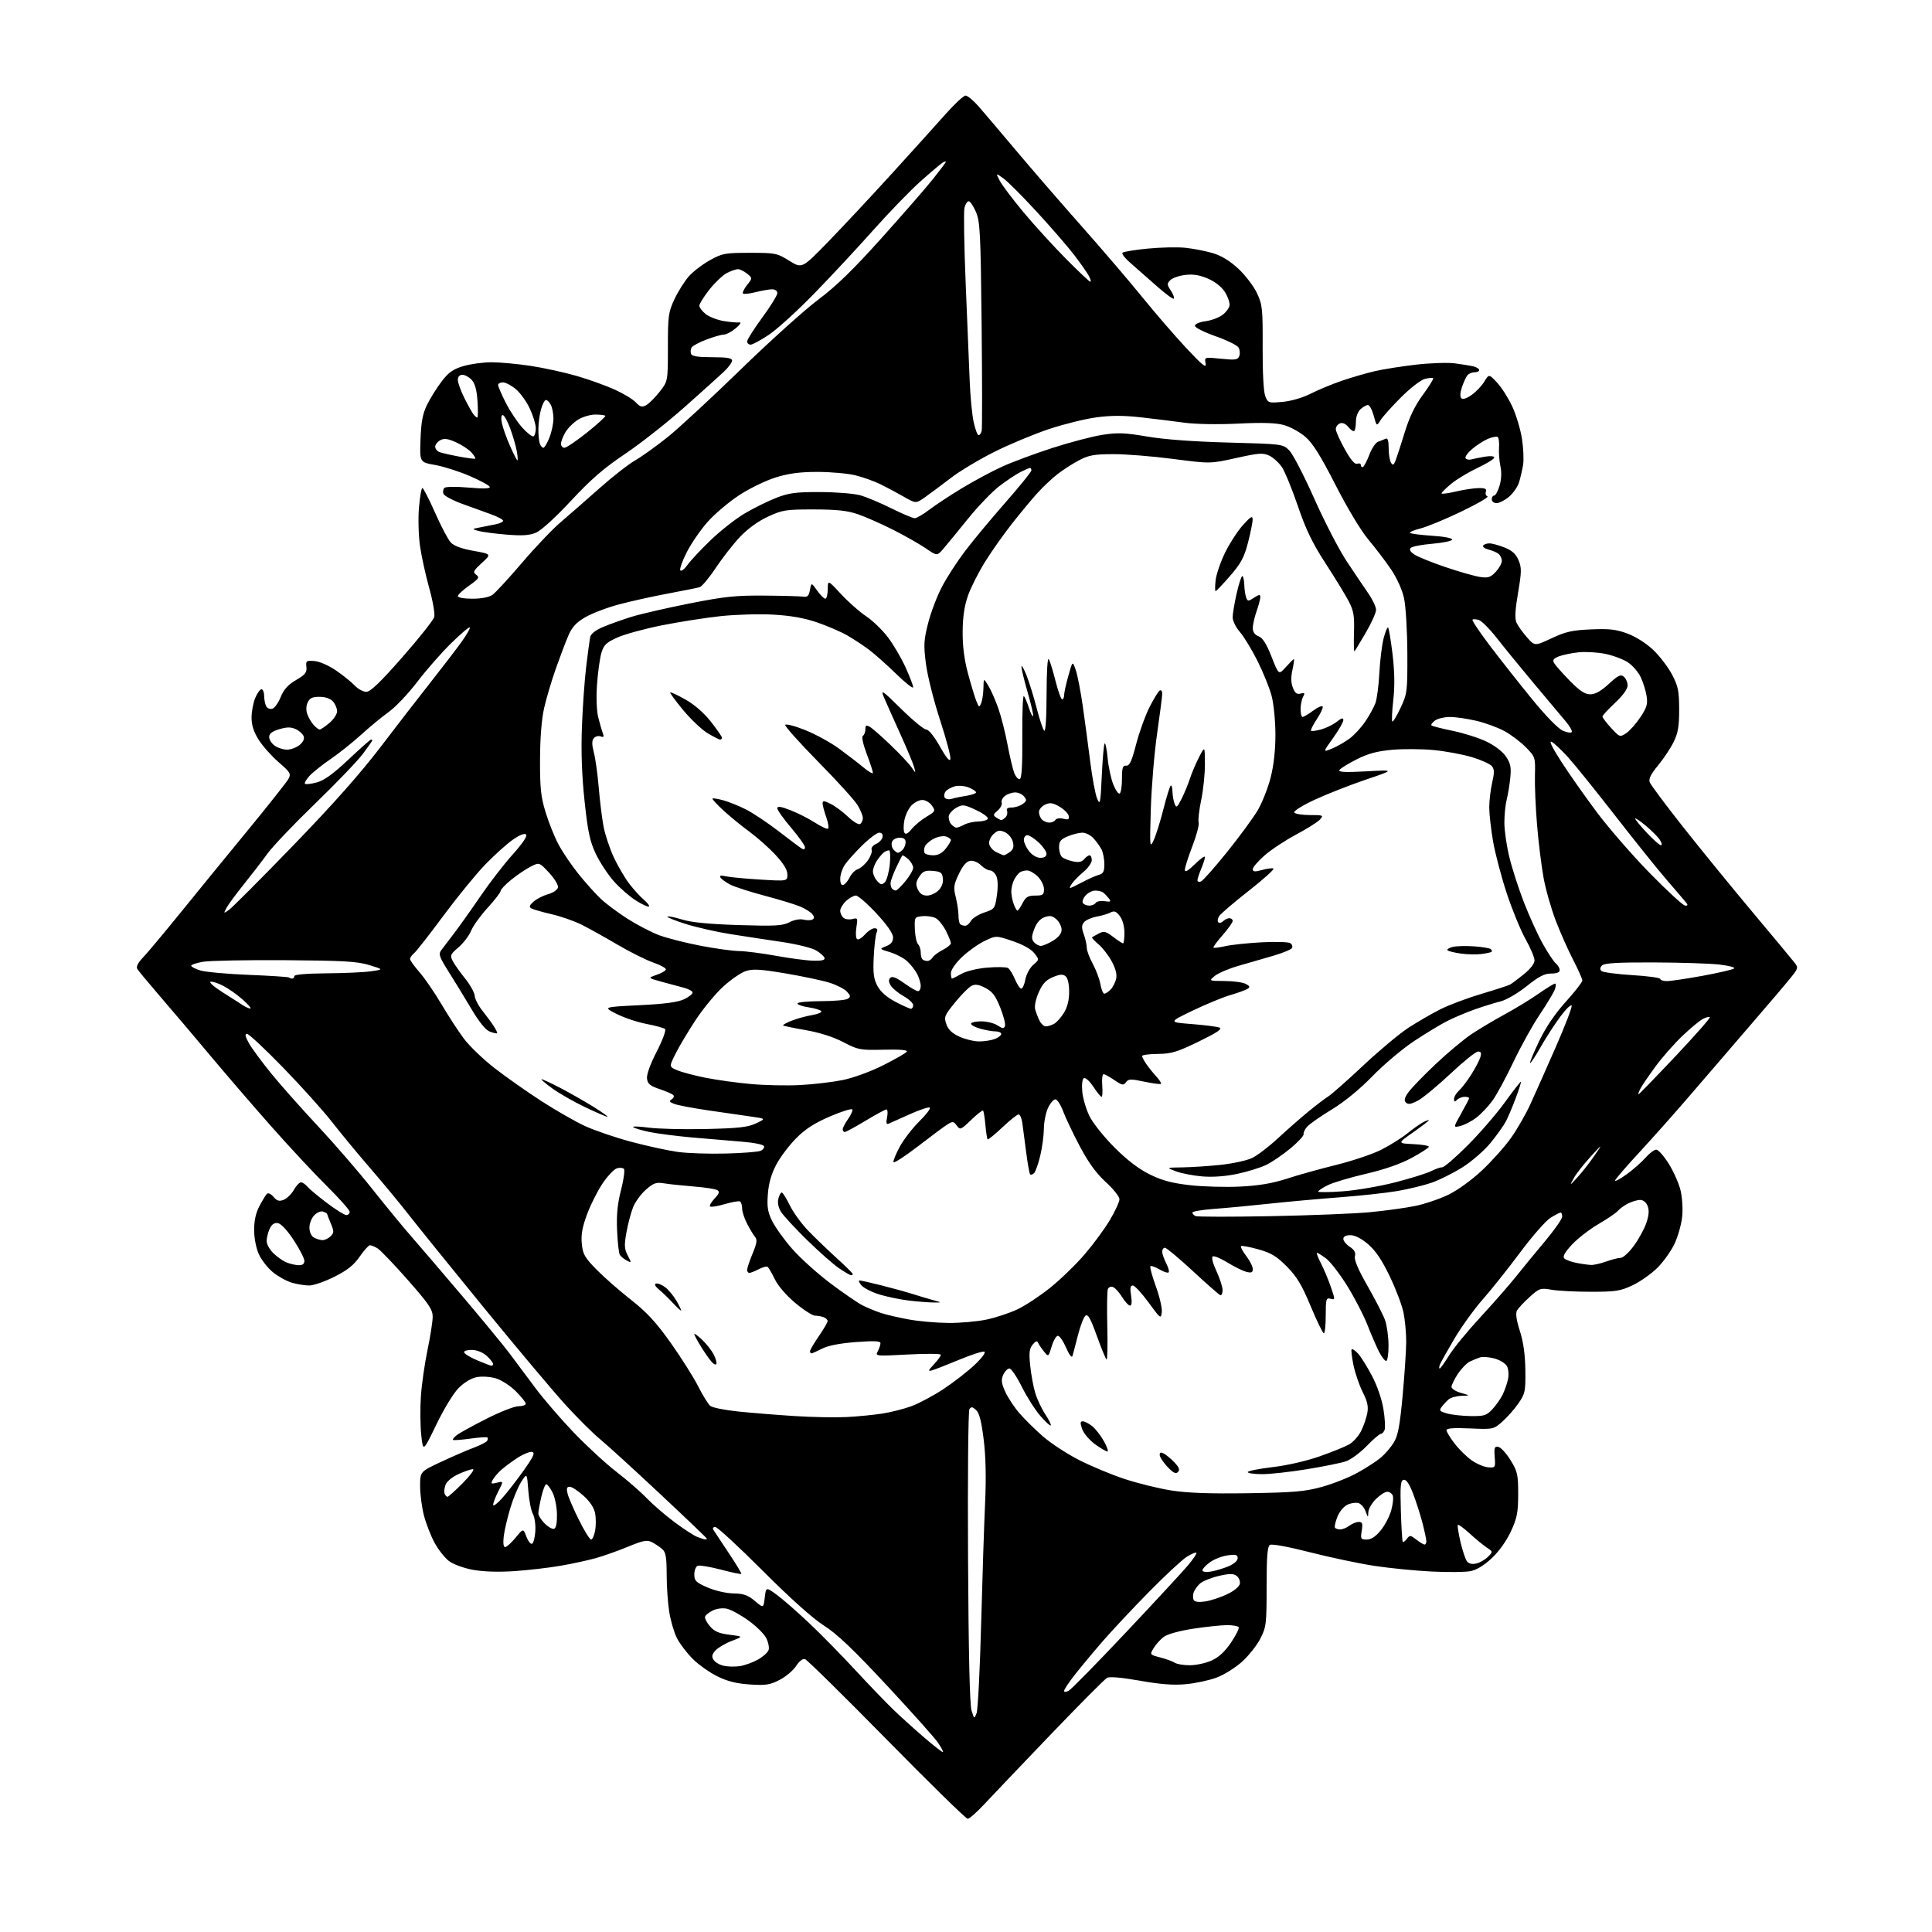 <?xml version="1.0" encoding="UTF-8" standalone="no"?>
<svg 
  version="1.1" 
  xmlns="http://www.w3.org/2000/svg" 
  xmlns:xlink="http://www.w3.org/1999/xlink" 
  xmlns:svg="http://www.w3.org/2000/svg"
  xmlns:rdf="http://www.w3.org/1999/02/22-rdf-syntax-ns#"
  xmlns:cc="http://creativecommons.org/ns#"
  xmlns:dc="http://purl.org/dc/elements/1.1/"
  viewBox="0 0 768 768"
  width="768"
  height="768"
>
<style>svg {background-color: white; }</style>"
<path stroke="none" fill="black" fill-rule="evenodd" d="M384.67,723.00C384.00,723.00 369.51,708.82 352.48,691.49C335.44,674.15 320.82,659.77 320.00,659.52C319.10,659.25 317.70,660.33 316.50,662.22C315.40,663.95 312.48,666.43 310.00,667.73C306.12,669.76 304.49,670.02 298.15,669.61C292.88,669.27 289.22,668.37 285.21,666.40C282.13,664.89 277.70,661.76 275.37,659.43C273.04,657.10 270.23,653.40 269.11,651.22C267.99,649.03 266.62,644.37 266.05,640.87C265.48,637.37 265.01,630.63 265.01,625.90C265.00,618.97 264.66,617.01 263.25,615.78C262.29,614.94 260.46,613.72 259.19,613.06C257.23,612.05 255.78,612.32 249.69,614.82C245.74,616.45 240.03,618.48 237.00,619.34C233.97,620.20 227.66,621.58 222.97,622.39C218.27,623.21 209.95,624.18 204.47,624.55C198.14,624.97 192.12,624.78 188.00,624.03C184.31,623.35 180.19,621.84 178.47,620.54C176.81,619.27 174.24,616.02 172.76,613.30C171.28,610.58 169.38,605.70 168.53,602.47C167.69,599.23 167.00,593.98 167.00,590.80C167.00,585.02 167.00,585.02 175.25,581.15C179.79,579.03 185.65,576.48 188.28,575.50C190.91,574.51 193.32,573.29 193.63,572.79C193.94,572.28 194.00,571.67 193.76,571.43C193.52,571.18 190.43,571.39 186.91,571.88C183.38,572.37 180.31,572.59 180.07,572.37C179.84,572.16 180.51,571.31 181.57,570.49C182.63,569.66 187.93,566.74 193.34,564.00C198.75,561.25 204.49,559.00 206.09,559.00C207.69,559.00 209.00,558.55 209.00,558.00C209.00,557.45 207.23,555.23 205.06,553.06C202.89,550.89 199.33,548.58 197.15,547.93C194.93,547.26 191.60,547.04 189.58,547.42C187.38,547.83 184.56,549.51 182.35,551.72C180.28,553.78 176.47,560.03 173.46,566.27C168.18,577.21 168.18,577.21 167.45,570.42C167.05,566.69 166.99,559.78 167.31,555.07C167.63,550.35 168.81,542.06 169.94,536.64C171.08,531.22 172.00,525.26 172.00,523.41C172.00,520.56 170.45,518.28 162.08,508.77C156.62,502.57 151.22,496.94 150.09,496.25C148.96,495.56 147.59,495.00 147.06,495.00C146.53,495.00 144.70,497.03 142.99,499.52C140.67,502.88 138.11,504.92 132.96,507.52C129.16,509.43 124.63,511.00 122.89,511.00C121.15,511.00 118.02,510.49 115.92,509.86C113.83,509.23 110.45,507.35 108.43,505.68C106.40,504.01 103.91,500.81 102.89,498.57C101.82,496.22 101.03,492.17 101.02,488.99C101.01,485.28 101.69,482.16 103.10,479.49C104.26,477.29 105.59,475.09 106.06,474.59C106.57,474.06 107.66,474.54 108.71,475.76C110.11,477.39 110.99,477.65 112.79,476.94C114.04,476.44 115.84,474.68 116.79,473.03C117.73,471.37 119.01,470.01 119.63,470.01C120.25,470.00 121.37,470.74 122.13,471.65C122.88,472.57 126.38,475.49 129.90,478.15C133.42,480.82 136.91,483.00 137.65,483.00C138.39,483.00 139.00,482.43 139.00,481.73C139.00,481.03 134.92,476.42 129.93,471.48C124.94,466.54 114.89,455.75 107.60,447.50C100.31,439.25 89.46,426.65 83.49,419.50C77.51,412.35 68.74,402.00 63.99,396.50C59.25,391.00 55.01,385.90 54.57,385.16C54.05,384.29 54.84,382.72 56.81,380.66C58.48,378.92 65.17,370.93 71.68,362.90C78.18,354.87 90.25,340.09 98.50,330.06C106.75,320.02 114.03,310.82 114.68,309.60C115.75,307.59 115.39,306.98 110.81,303.03C108.02,300.63 104.45,296.63 102.87,294.14C100.85,290.94 100.00,288.33 100.00,285.27C100.00,282.89 100.65,279.38 101.45,277.47C102.25,275.56 103.37,274.00 103.95,274.00C104.53,274.00 105.01,275.24 105.02,276.75C105.02,278.26 105.43,280.13 105.91,280.90C106.40,281.66 107.52,282.02 108.39,281.68C109.27,281.34 110.72,279.24 111.61,277.01C112.78,274.09 114.49,272.21 117.67,270.34C121.36,268.18 122.06,267.30 121.80,265.12C121.52,262.69 121.76,262.52 125.00,262.77C127.00,262.93 130.68,264.54 133.58,266.53C136.37,268.44 139.72,271.13 141.00,272.50C142.29,273.88 144.36,275.00 145.61,275.00C147.25,275.00 151.12,271.29 159.94,261.25C166.59,253.69 172.29,246.49 172.62,245.25C172.95,244.01 172.05,238.83 170.62,233.75C169.19,228.66 167.54,221.12 166.95,217.00C166.37,212.88 166.18,206.01 166.55,201.75C166.91,197.49 167.52,194.00 167.91,194.00C168.30,194.00 170.55,198.39 172.92,203.75C175.29,209.11 178.09,214.44 179.14,215.59C180.43,217.00 183.41,218.11 188.23,218.97C195.39,220.25 195.39,220.25 191.54,223.78C188.15,226.89 187.89,227.44 189.31,228.49C190.72,229.51 190.35,230.07 186.46,232.81C184.01,234.54 182.00,236.42 182.00,236.98C182.00,237.56 184.51,238.00 187.78,238.00C191.36,238.00 194.39,237.42 195.76,236.46C196.97,235.61 202.26,229.87 207.51,223.71C212.77,217.54 219.72,210.25 222.96,207.50C226.20,204.75 233.05,198.76 238.17,194.20C243.30,189.63 249.75,184.59 252.50,183.00C255.25,181.41 261.10,177.21 265.50,173.67C269.90,170.14 282.95,158.05 294.50,146.82C306.05,135.59 319.88,123.14 325.23,119.14C332.35,113.82 339.09,107.27 350.39,94.69C358.88,85.23 368.12,74.63 370.91,71.12C373.71,67.61 376.00,64.55 376.00,64.31C376.00,64.08 375.44,64.21 374.75,64.62C374.06,65.03 370.17,68.31 366.10,71.93C362.02,75.54 353.49,84.35 347.12,91.50C340.76,98.65 330.14,110.05 323.53,116.83C316.91,123.62 308.86,130.93 305.64,133.08C302.41,135.24 299.15,137.00 298.39,137.00C297.62,137.00 297.00,136.42 297.00,135.71C297.00,135.00 299.70,130.74 303.00,126.24C306.30,121.75 309.00,117.38 309.00,116.53C309.00,115.65 308.13,115.00 306.94,115.00C305.81,115.00 302.87,115.51 300.40,116.13C297.94,116.75 295.66,117.00 295.35,116.68C295.03,116.36 295.76,114.85 296.96,113.32C299.15,110.54 299.15,110.54 296.96,108.77C295.76,107.80 294.13,107.00 293.34,107.00C292.55,107.00 290.58,107.69 288.96,108.52C287.34,109.36 284.21,112.33 282.00,115.11C279.80,117.90 278.00,120.78 278.00,121.52C278.00,122.25 279.16,123.76 280.57,124.88C281.98,125.99 285.25,127.23 287.82,127.65C290.39,128.06 293.18,128.29 294.00,128.17C294.82,128.05 294.15,129.08 292.50,130.47C290.85,131.86 288.72,132.99 287.76,133.00C286.80,133.00 283.69,133.89 280.84,134.97C277.99,136.05 275.33,137.47 274.92,138.13C274.52,138.78 274.42,139.92 274.70,140.66C275.07,141.62 277.43,142.00 283.11,142.00C289.09,142.00 291.00,142.33 291.00,143.36C291.00,144.11 289.54,146.09 287.75,147.77C285.96,149.46 278.88,155.83 272.00,161.94C265.12,168.04 254.53,176.37 248.46,180.45C240.06,186.08 234.91,190.54 226.98,199.07C220.81,205.70 215.12,210.89 213.06,211.75C210.43,212.85 207.55,213.03 201.27,212.51C196.70,212.13 191.73,211.48 190.23,211.06C187.50,210.31 187.50,210.31 190.75,209.66C192.54,209.30 195.35,208.74 197.00,208.42C198.65,208.10 200.00,207.46 200.00,207.00C200.00,206.54 197.86,205.40 195.25,204.46C192.64,203.53 187.43,201.64 183.67,200.26C179.92,198.89 176.60,197.11 176.29,196.32C175.98,195.52 176.14,194.46 176.64,193.96C177.16,193.44 181.25,193.38 186.29,193.82C192.23,194.34 194.92,194.25 194.69,193.54C194.50,192.97 190.91,191.02 186.71,189.21C182.51,187.40 176.32,185.43 172.94,184.83C166.82,183.75 166.82,183.75 167.16,174.63C167.42,167.61 168.03,164.42 169.80,160.82C171.07,158.25 173.67,154.10 175.57,151.61C178.32,148.01 180.11,146.75 184.20,145.53C187.04,144.69 192.09,144.00 195.43,144.01C198.77,144.01 205.78,144.66 211.00,145.45C216.22,146.25 224.45,148.05 229.28,149.45C234.12,150.86 240.90,153.30 244.37,154.87C247.83,156.44 251.60,158.72 252.74,159.95C254.42,161.75 255.19,161.97 256.81,161.10C257.91,160.52 260.31,158.13 262.15,155.81C265.50,151.58 265.50,151.58 265.50,138.04C265.50,125.55 265.70,124.07 268.10,118.95C269.53,115.90 272.09,111.83 273.78,109.90C275.48,107.97 279.26,105.07 282.18,103.45C287.13,100.70 288.24,100.50 298.09,100.50C308.23,100.50 308.89,100.63 313.74,103.65C318.81,106.80 318.81,106.80 329.17,96.15C334.86,90.29 346.28,78.08 354.54,69.00C362.80,59.92 372.45,49.24 375.98,45.25C379.52,41.26 383.05,38.00 383.83,38.00C384.61,38.00 386.92,39.91 388.97,42.25C391.02,44.59 397.80,52.58 404.04,60.00C410.28,67.42 421.97,80.92 430.02,90.00C438.07,99.08 448.82,111.64 453.91,117.92C459.00,124.21 466.89,133.35 471.45,138.24C477.98,145.23 479.64,146.57 479.25,144.52C478.75,141.92 478.75,141.92 485.35,142.60C491.13,143.19 492.04,143.05 492.64,141.50C493.01,140.53 492.87,139.00 492.32,138.11C491.77,137.23 487.65,135.21 483.16,133.64C478.67,132.06 475.00,130.21 475.00,129.52C475.00,128.80 476.79,128.02 479.16,127.70C481.45,127.40 484.49,126.28 485.91,125.22C487.34,124.16 488.62,122.44 488.77,121.40C488.91,120.35 488.11,118.01 486.99,116.18C485.73,114.14 483.17,112.08 480.32,110.82C477.02,109.36 474.43,108.92 471.25,109.28C468.80,109.55 466.10,110.48 465.24,111.33C463.84,112.73 463.86,113.14 465.43,115.53C466.38,116.98 466.91,118.42 466.60,118.73C466.30,119.04 463.07,116.63 459.43,113.39C455.79,110.15 451.16,106.08 449.15,104.34C447.14,102.61 445.82,100.86 446.22,100.46C446.61,100.06 451.11,99.32 456.22,98.82C461.32,98.32 468.08,98.18 471.23,98.50C474.38,98.83 479.27,99.78 482.10,100.62C485.53,101.64 488.92,103.71 492.27,106.83C495.03,109.40 498.35,113.75 499.65,116.50C501.83,121.15 501.99,122.66 501.92,138.00C501.87,147.91 502.28,155.65 502.94,157.39C504.03,160.20 504.19,160.26 509.84,159.75C513.28,159.44 517.83,158.11 521.06,156.47C524.05,154.95 529.65,152.64 533.50,151.32C537.35,150.01 543.20,148.31 546.50,147.55C549.80,146.78 557.15,145.62 562.84,144.96C568.53,144.31 575.51,144.07 578.34,144.44C581.18,144.81 584.51,145.36 585.75,145.66C586.99,145.97 588.00,146.62 588.00,147.11C588.00,147.60 587.16,148.00 586.12,148.00C585.09,148.00 583.81,148.56 583.27,149.25C582.73,149.94 581.77,152.05 581.13,153.94C580.41,156.07 580.33,157.73 580.91,158.31C581.49,158.89 583.05,158.39 585.02,156.98C586.77,155.74 589.03,153.36 590.04,151.69C591.88,148.66 591.88,148.66 595.10,152.08C596.87,153.96 599.57,158.20 601.11,161.50C602.65,164.80 604.40,170.57 604.99,174.33C605.58,178.08 605.79,182.80 605.45,184.83C605.11,186.85 604.39,189.95 603.85,191.72C603.31,193.49 601.51,196.07 599.86,197.47C598.20,198.86 595.98,200.00 594.92,200.00C593.87,200.00 593.00,199.32 593.00,198.50C593.00,197.68 593.43,197.00 593.96,197.00C594.49,197.00 595.45,195.24 596.09,193.10C596.83,190.63 596.96,187.77 596.44,185.35C595.99,183.23 595.74,179.86 595.89,177.86C596.03,175.85 595.78,173.98 595.32,173.70C594.86,173.41 593.13,173.75 591.49,174.44C589.85,175.13 587.04,176.93 585.25,178.44C583.46,179.95 582.26,181.61 582.58,182.13C582.90,182.65 583.92,182.88 584.83,182.63C585.75,182.38 588.19,181.89 590.25,181.54C592.45,181.17 594.00,181.31 594.00,181.88C594.00,182.42 591.01,184.27 587.35,186.00C583.69,187.73 578.98,190.57 576.87,192.32C574.76,194.07 573.03,195.78 573.02,196.12C573.01,196.46 575.59,196.13 578.75,195.38C581.91,194.64 586.01,194.02 587.86,194.02C590.37,194.00 591.07,194.36 590.66,195.44C590.36,196.22 590.65,197.07 591.31,197.32C591.96,197.57 587.31,200.27 580.97,203.32C574.64,206.37 567.31,209.40 564.69,210.06C562.07,210.72 560.19,211.52 560.51,211.84C560.83,212.17 564.79,212.67 569.30,212.97C573.99,213.27 577.40,213.93 577.27,214.50C577.15,215.05 573.62,215.79 569.44,216.14C565.25,216.49 561.37,217.23 560.81,217.79C560.11,218.49 560.59,219.34 562.30,220.46C563.69,221.37 569.25,223.62 574.66,225.45C580.07,227.29 586.23,229.04 588.34,229.35C591.59,229.82 592.56,229.50 594.59,227.31C595.92,225.88 597.00,223.93 597.00,222.98C597.00,222.02 596.43,220.78 595.74,220.20C595.05,219.63 593.26,218.85 591.75,218.47C590.25,218.10 589.26,217.38 589.57,216.89C589.87,216.40 590.98,216.00 592.04,216.00C593.10,216.00 595.82,216.74 598.10,217.65C601.11,218.86 602.62,220.23 603.65,222.71C604.90,225.69 604.87,227.32 603.44,235.70C602.27,242.55 602.10,245.92 602.83,247.52C603.39,248.75 605.25,251.35 606.96,253.31C610.08,256.86 610.08,256.86 616.79,253.72C622.39,251.09 624.99,250.51 632.50,250.19C639.86,249.88 642.52,250.19 647.08,251.91C650.37,253.15 654.56,255.84 657.28,258.44C659.82,260.88 663.15,265.26 664.69,268.19C667.09,272.78 667.47,274.66 667.49,282.00C667.50,288.79 667.05,291.40 665.27,295.00C664.05,297.48 661.26,301.66 659.07,304.30C656.22,307.75 655.30,309.62 655.80,310.97C656.19,311.99 662.11,319.94 668.97,328.63C675.83,337.32 688.20,352.49 696.47,362.36C704.74,372.22 712.28,381.30 713.24,382.52C714.93,384.68 714.89,384.87 711.74,388.78C709.96,391.00 703.12,399.05 696.54,406.66C689.96,414.27 679.39,426.57 673.04,433.98C666.69,441.40 657.11,452.20 651.75,457.98C646.39,463.77 642.00,468.87 642.00,469.31C642.00,469.76 644.08,468.63 646.61,466.81C649.15,464.99 652.51,462.04 654.08,460.25C655.65,458.46 657.59,457.00 658.39,457.00C659.19,457.00 661.42,459.52 663.35,462.60C665.27,465.67 667.39,470.45 668.05,473.21C668.71,475.97 669.01,480.66 668.70,483.62C668.39,486.58 667.06,491.37 665.73,494.25C664.40,497.14 661.33,501.48 658.91,503.91C656.48,506.33 652.02,509.48 649.00,510.91C644.12,513.21 642.26,513.50 632.50,513.50C626.45,513.50 619.39,513.14 616.81,512.70C612.33,511.93 611.94,512.06 608.01,515.61C605.75,517.66 603.49,520.08 603.00,521.00C602.41,522.10 602.81,524.84 604.17,529.08C605.57,533.45 606.27,538.42 606.35,544.61C606.46,553.13 606.27,554.00 603.57,557.90C601.98,560.20 599.10,563.46 597.17,565.15C593.71,568.19 593.58,568.22 584.34,567.82C577.90,567.53 575.00,567.75 575.00,568.52C575.00,569.13 576.46,571.53 578.23,573.84C580.01,576.16 583.10,579.19 585.10,580.57C587.10,581.95 590.03,583.18 591.62,583.29C594.43,583.49 594.49,583.39 594.17,579.16C593.89,575.44 594.10,574.87 595.63,575.17C596.62,575.36 598.79,577.72 600.46,580.43C603.23,584.91 603.50,586.11 603.50,593.92C603.49,601.25 603.07,603.41 600.62,608.73C598.86,612.53 595.88,616.71 592.98,619.42C589.88,622.32 586.92,624.11 584.46,624.57C582.39,624.96 575.47,625.02 569.10,624.71C562.72,624.40 552.55,623.39 546.50,622.48C540.45,621.57 528.89,619.13 520.81,617.07C512.22,614.86 505.58,613.64 504.81,614.12C503.82,614.73 503.50,618.75 503.50,630.71C503.50,645.56 503.35,646.79 501.01,651.37C499.64,654.05 496.36,658.19 493.71,660.57C491.07,662.95 486.53,665.78 483.62,666.87C480.71,667.96 475.22,669.13 471.42,669.49C466.46,669.95 461.28,669.56 453.11,668.10C445.98,666.84 441.10,666.41 440.07,666.96C439.17,667.44 429.00,677.68 417.46,689.71C405.93,701.74 394.11,714.15 391.19,717.29C388.27,720.43 385.34,723.00 384.67,723.00zM374.84,696.48C375.03,696.30 374.13,694.61 372.84,692.71C371.55,690.82 362.41,680.59 352.53,669.97C339.17,655.63 332.75,649.52 327.53,646.19C323.05,643.34 314.20,635.41 303.15,624.36C293.61,614.81 285.15,607.00 284.35,607.00C283.43,607.00 283.17,607.47 283.65,608.25C284.08,608.94 286.81,613.06 289.72,617.41C292.63,621.76 294.86,625.47 294.68,625.66C294.49,625.84 290.83,625.07 286.53,623.94C282.23,622.82 278.10,622.13 277.36,622.42C276.61,622.70 276.00,624.25 276.00,625.85C276.00,628.40 276.64,629.03 281.25,631.04C284.25,632.34 288.67,633.36 291.56,633.41C295.61,633.48 297.30,634.08 300.06,636.40C303.50,639.31 303.50,639.31 304.00,635.07C304.50,630.84 304.50,630.84 308.66,633.86C310.95,635.52 316.69,640.53 321.43,644.99C326.16,649.44 334.48,657.91 339.91,663.79C345.35,669.68 352.21,676.81 355.15,679.64C358.09,682.47 363.65,687.49 367.50,690.79C371.35,694.10 374.65,696.66 374.84,696.48zM388.22,680.96C388.73,679.61 389.54,663.65 390.02,645.50C390.50,627.35 391.21,605.75 391.59,597.50C392.05,587.47 391.87,579.11 391.04,572.31C390.13,564.93 389.29,561.67 387.99,560.49C386.55,559.18 386.03,559.12 385.35,560.18C384.88,560.91 384.64,587.38 384.81,619.00C385.01,656.96 385.48,677.68 386.20,679.96C387.29,683.40 387.30,683.41 388.22,680.96zM424.83,672.09C425.83,671.55 436.07,661.12 447.58,648.91C459.09,636.70 470.20,624.68 472.28,622.21C474.35,619.74 475.84,617.51 475.58,617.25C475.32,616.98 473.62,617.69 471.80,618.82C469.99,619.94 463.26,626.18 456.86,632.68C450.45,639.18 442.10,648.10 438.28,652.50C434.47,656.90 429.47,662.90 427.18,665.84C424.88,668.78 423.00,671.61 423.00,672.12C423.00,672.71 423.70,672.69 424.83,672.09zM294.00,662.33C295.93,662.05 299.18,660.89 301.24,659.74C303.30,658.59 305.23,656.85 305.54,655.87C305.85,654.90 305.41,652.75 304.56,651.11C303.71,649.46 300.50,646.32 297.43,644.12C294.36,641.92 290.55,639.84 288.96,639.49C287.29,639.13 284.92,639.42 283.36,640.18C281.87,640.91 280.48,642.01 280.28,642.64C280.07,643.27 280.95,644.99 282.22,646.47C284.00,648.54 285.80,649.32 290.02,649.84C295.50,650.52 295.50,650.52 290.87,652.29C288.33,653.27 285.42,654.98 284.41,656.09C283.02,657.64 282.83,658.52 283.65,659.81C284.23,660.74 286.02,661.80 287.61,662.16C289.20,662.53 292.07,662.60 294.00,662.33zM473.00,661.96C475.48,661.96 479.37,661.11 481.66,660.07C484.50,658.78 486.96,656.50 489.37,652.92C491.32,650.03 492.68,647.29 492.40,646.83C492.11,646.37 490.00,646.01 487.69,646.02C485.39,646.03 479.36,646.67 474.29,647.44C468.84,648.27 464.09,649.59 462.63,650.67C461.28,651.68 459.46,653.69 458.60,655.13C457.02,657.77 457.02,657.77 461.26,658.87C463.59,659.48 466.18,660.43 467.00,660.97C467.82,661.52 470.52,661.97 473.00,661.96zM479.23,636.58C481.41,636.23 485.29,634.94 487.85,633.72C490.58,632.42 492.65,630.70 492.86,629.57C493.06,628.50 492.47,627.09 491.56,626.42C490.25,625.46 488.72,625.48 484.41,626.48C481.40,627.18 478.06,628.54 476.99,629.51C475.92,630.47 474.79,632.10 474.46,633.12C474.14,634.15 474.18,635.48 474.56,636.10C475.00,636.80 476.72,636.98 479.23,636.58zM481.31,624.73C483.13,624.43 486.28,623.49 488.31,622.65C490.49,621.73 492.00,620.41 492.00,619.42C492.00,618.04 491.29,617.83 488.05,618.27C485.87,618.56 482.72,619.77 481.05,620.97C479.37,622.16 478.00,623.61 478.00,624.20C478.00,624.84 479.30,625.05 481.31,624.73zM586.93,621.50C588.34,621.16 590.40,619.96 591.50,618.85C593.50,616.83 593.50,616.83 591.00,615.16C589.62,614.25 586.58,611.75 584.23,609.60C581.88,607.46 579.76,605.91 579.52,606.15C579.28,606.39 579.75,609.46 580.57,612.98C581.39,616.49 582.58,619.99 583.21,620.75C583.93,621.63 585.29,621.90 586.93,621.50zM200.80,615.00C201.38,615.00 203.24,613.32 204.93,611.27C208.00,607.54 208.00,607.54 209.22,610.78C209.90,612.56 210.91,613.87 211.47,613.68C212.04,613.50 212.64,611.26 212.80,608.71C212.97,606.16 212.53,603.04 211.82,601.78C211.11,600.53 210.29,596.35 210.01,592.50C209.49,585.50 209.49,585.50 207.23,589.00C205.99,590.92 204.02,595.65 202.85,599.50C201.69,603.35 200.51,608.41 200.24,610.75C199.93,613.38 200.14,615.00 200.80,615.00zM566.25,613.98C566.66,613.99 567.00,613.42 567.00,612.71C567.00,612.00 566.31,608.74 565.47,605.46C564.62,602.18 562.93,596.90 561.72,593.73C560.22,589.82 559.01,588.05 558.00,588.25C556.74,588.50 556.56,590.49 556.86,600.53C557.06,607.11 557.40,612.69 557.62,612.93C557.84,613.16 558.58,612.61 559.26,611.71C560.40,610.19 560.70,610.22 563.00,612.01C564.38,613.08 565.84,613.97 566.25,613.98zM234.97,612.00C235.48,612.00 236.20,610.42 236.57,608.50C236.93,606.58 236.93,603.47 236.58,601.59C236.17,599.39 234.53,596.91 231.97,594.59C229.78,592.62 227.31,591.00 226.48,591.00C225.33,591.00 225.12,591.67 225.63,593.75C225.99,595.26 228.03,599.99 230.16,604.25C232.28,608.51 234.45,612.00 234.97,612.00zM280.25,611.94C280.66,611.97 281.00,611.84 281.00,611.64C281.00,611.44 272.56,603.37 262.25,593.72C251.94,584.07 241.25,574.32 238.50,572.07C235.75,569.82 229.57,563.67 224.77,558.41C219.98,553.15 205.33,535.72 192.22,519.67C179.12,503.63 165.72,487.05 162.45,482.84C159.18,478.63 152.45,470.50 147.50,464.77C142.55,459.05 135.63,450.69 132.13,446.19C128.63,441.69 119.86,431.92 112.63,424.48C105.41,417.04 98.91,410.96 98.19,410.98C97.24,410.99 97.47,412.05 98.99,414.75C100.16,416.81 104.13,422.20 107.81,426.72C111.49,431.24 119.87,440.69 126.44,447.72C133.01,454.75 142.65,465.90 147.87,472.50C153.09,479.10 160.12,487.65 163.49,491.50C166.86,495.35 175.99,506.03 183.79,515.22C191.58,524.42 199.93,534.54 202.34,537.72C204.75,540.90 209.37,547.09 212.61,551.48C215.85,555.86 222.78,563.91 228.00,569.37C233.22,574.82 240.88,581.87 245.00,585.04C249.12,588.21 254.53,592.90 257.00,595.47C259.48,598.04 264.46,602.34 268.08,605.04C271.70,607.74 275.75,610.38 277.08,610.91C278.41,611.44 279.84,611.90 280.25,611.94zM543.30,612.00C545.02,612.00 546.83,610.82 548.83,608.39C550.46,606.41 552.35,602.83 553.02,600.43C553.69,598.03 553.98,595.38 553.65,594.53C553.33,593.69 552.34,593.00 551.45,593.00C550.57,593.00 548.53,594.32 546.92,595.92C545.32,597.53 543.96,599.89 543.92,601.17C543.85,603.38 543.79,603.37 542.85,600.80C542.31,599.31 541.05,597.83 540.05,597.51C539.05,597.20 537.08,597.46 535.67,598.11C534.24,598.76 532.47,600.87 531.66,602.89C530.86,604.87 530.41,606.84 530.66,607.25C530.91,607.66 531.88,607.99 532.81,607.97C533.74,607.95 535.37,607.28 536.44,606.47C537.51,605.66 539.17,605.00 540.13,605.00C541.57,605.00 541.77,605.62 541.31,608.50C540.78,611.74 540.93,612.00 543.30,612.00zM220.28,607.72C221.06,607.45 221.46,605.33 221.40,601.89C221.34,598.91 220.55,595.02 219.62,593.24C218.70,591.46 217.59,590.00 217.15,590.00C216.70,590.00 215.82,592.28 215.17,595.08C214.53,597.87 214.00,600.81 214.00,601.62C214.00,602.43 215.14,604.23 216.53,605.62C217.92,607.01 219.61,607.96 220.28,607.72zM199.66,595.50C201.62,593.30 205.46,588.35 208.19,584.50C212.12,578.95 212.80,577.43 211.50,577.16C210.60,576.98 207.98,578.05 205.68,579.54C203.38,581.03 200.45,583.21 199.16,584.38C197.87,585.55 196.38,587.30 195.86,588.28C195.02,589.84 195.23,589.98 197.53,589.40C200.17,588.74 200.17,588.74 198.09,592.83C196.94,595.08 196.02,597.50 196.04,598.21C196.06,598.92 197.69,597.70 199.66,595.50zM177.89,595.00C178.26,595.00 181.01,592.52 184.00,589.50C186.99,586.48 188.77,584.01 187.97,584.02C187.16,584.03 184.58,584.92 182.23,585.98C179.82,587.08 177.60,588.91 177.11,590.21C176.65,591.47 176.48,593.06 176.74,593.75C177.00,594.44 177.52,595.00 177.89,595.00zM496.00,593.58C514.39,593.30 518.66,592.93 525.50,591.05C529.90,589.84 536.29,587.30 539.69,585.41C543.10,583.51 547.24,580.83 548.89,579.44C550.54,578.05 552.85,575.36 554.03,573.46C555.73,570.70 556.44,566.92 557.57,554.75C558.34,546.36 558.98,536.71 558.99,533.30C558.99,529.89 558.51,524.71 557.92,521.80C557.32,518.88 554.86,512.38 552.44,507.35C549.34,500.89 546.82,497.14 543.85,494.60C541.17,492.31 538.61,491.00 536.82,491.00C535.00,491.00 534.00,491.52 534.00,492.48C534.00,493.29 535.16,494.71 536.57,495.64C538.42,496.85 538.99,497.92 538.60,499.40C538.24,500.79 539.93,504.75 543.67,511.29C546.75,516.69 549.87,522.77 550.59,524.80C551.32,526.84 551.93,531.31 551.96,534.75C551.98,538.19 551.56,541.00 551.02,541.00C550.48,541.00 549.19,539.31 548.14,537.25C547.10,535.19 545.01,530.35 543.50,526.50C541.99,522.65 538.36,515.67 535.43,510.98C532.50,506.29 528.75,501.45 527.10,500.23C525.44,499.00 523.83,498.00 523.52,498.00C523.21,498.00 523.92,499.89 525.10,502.20C526.28,504.51 528.05,508.73 529.03,511.58C530.77,516.64 530.77,516.75 528.91,516.27C527.16,515.81 527.00,516.38 527.00,522.88C527.00,526.80 526.66,530.00 526.25,530.00C525.84,530.00 523.48,525.16 521.02,519.25C517.46,510.71 515.50,507.46 511.52,503.45C507.46,499.35 505.29,498.05 500.16,496.62C496.67,495.64 493.59,495.08 493.31,495.36C493.03,495.64 493.97,497.40 495.40,499.28C496.83,501.15 498.00,503.48 498.00,504.45C498.00,505.84 497.46,506.08 495.47,505.58C494.08,505.23 490.72,503.58 487.99,501.90C485.27,500.23 482.61,499.12 482.08,499.45C481.51,499.80 482.12,502.22 483.55,505.27C484.89,508.15 485.98,511.55 485.99,512.83C486.00,514.12 485.58,515.02 485.07,514.83C484.55,514.65 479.64,510.34 474.15,505.25C468.66,500.16 463.68,496.00 463.08,496.00C462.49,496.00 462.00,496.70 462.00,497.55C462.00,498.40 462.71,500.47 463.57,502.14C464.44,503.82 464.88,505.46 464.54,505.79C464.21,506.12 462.57,505.59 460.90,504.60C459.23,503.61 457.61,503.05 457.31,503.35C457.01,503.66 457.98,507.24 459.46,511.31C460.95,515.38 462.01,520.01 461.83,521.60C461.51,524.40 461.33,524.27 456.57,517.75C453.86,514.04 451.04,511.00 450.31,511.00C449.31,511.00 449.14,512.02 449.62,515.00C450.02,517.53 449.87,519.00 449.21,519.00C448.63,519.00 447.22,517.47 446.06,515.60C444.91,513.73 443.28,511.94 442.44,511.62C441.61,511.30 440.68,511.67 440.38,512.44C440.09,513.22 439.99,519.92 440.17,527.33C440.35,534.75 440.22,540.64 439.88,540.43C439.54,540.22 437.79,535.98 436.00,531.01C433.48,524.01 432.46,522.21 431.47,523.02C430.77,523.60 429.43,527.10 428.49,530.79C427.56,534.48 426.58,538.17 426.33,539.00C426.05,539.91 425.05,538.62 423.80,535.75C422.67,533.14 421.20,531.00 420.53,531.00C419.86,531.00 418.75,532.90 418.05,535.23C416.78,539.45 416.78,539.45 414.97,537.21C413.97,535.98 412.93,534.42 412.64,533.74C412.28,532.87 411.63,533.11 410.49,534.50C409.18,536.11 408.99,537.76 409.53,542.91C409.89,546.44 410.79,551.32 411.53,553.76C412.26,556.20 414.05,559.99 415.51,562.19C416.96,564.39 417.94,566.39 417.69,566.64C417.44,566.89 415.56,565.16 413.52,562.80C411.47,560.43 408.17,555.24 406.18,551.25C404.19,547.26 401.98,544.00 401.26,544.00C400.54,544.00 399.45,545.12 398.82,546.49C397.90,548.51 398.05,549.78 399.59,553.22C400.64,555.54 403.17,559.38 405.21,561.75C407.26,564.11 411.46,568.26 414.56,570.97C417.66,573.68 424.09,577.89 428.85,580.33C433.61,582.77 441.77,586.18 447.00,587.90C452.23,589.63 460.55,591.68 465.50,592.47C471.88,593.48 480.77,593.81 496.00,593.58zM468.23,585.17C467.38,586.02 466.33,585.49 464.05,583.05C462.37,581.26 461.00,579.15 461.00,578.36C461.00,577.30 461.46,577.18 462.75,577.87C463.71,578.39 465.60,579.99 466.94,581.42C468.76,583.37 469.09,584.31 468.23,585.17zM501.75,586.00C498.59,586.00 496.00,585.63 496.00,585.18C496.00,584.73 500.43,583.85 505.84,583.21C511.60,582.54 519.36,580.76 524.59,578.92C529.49,577.20 534.78,575.05 536.35,574.15C537.91,573.24 540.01,570.90 541.01,568.95C542.01,567.00 543.13,563.80 543.50,561.84C544.02,559.10 543.60,557.14 541.70,553.39C540.34,550.70 538.69,545.88 538.03,542.67C537.37,539.46 537.04,536.62 537.31,536.35C537.58,536.09 538.72,536.85 539.84,538.06C540.97,539.27 543.46,543.26 545.39,546.93C547.48,550.90 549.32,556.27 549.95,560.21C550.53,563.84 550.73,567.53 550.40,568.41C550.06,569.28 549.37,570.00 548.87,570.00C548.37,570.00 545.83,572.19 543.23,574.86C540.63,577.54 536.92,580.26 535.00,580.90C533.08,581.55 526.10,582.96 519.50,584.04C512.90,585.12 504.91,586.00 501.75,586.00zM440.21,577.00C439.71,577.00 437.49,575.69 435.28,574.09C433.07,572.48 430.77,569.78 430.18,568.09C429.33,565.66 429.38,565.00 430.42,565.00C431.14,565.00 432.80,565.85 434.12,566.88C435.43,567.91 437.54,570.61 438.81,572.88C440.09,575.15 440.72,577.00 440.21,577.00zM336.50,563.30C340.90,563.08 347.35,562.45 350.83,561.90C354.31,561.36 359.57,560.01 362.53,558.90C365.49,557.79 371.20,554.71 375.21,552.06C379.22,549.40 384.75,545.09 387.50,542.48C390.40,539.74 391.99,537.55 391.29,537.30C390.63,537.06 386.13,538.51 381.29,540.52C376.46,542.53 371.60,544.43 370.50,544.73C368.79,545.20 368.90,544.86 371.25,542.34C372.76,540.72 374.00,539.01 374.00,538.55C374.00,538.09 368.12,538.04 360.93,538.43C348.05,539.13 347.87,539.11 348.93,537.14C349.52,536.03 350.00,534.60 350.00,533.95C350.00,533.07 347.51,532.95 340.25,533.49C333.90,533.97 329.21,534.88 326.79,536.11C324.75,537.15 322.84,538.00 322.54,538.00C322.24,538.00 322.00,537.60 322.00,537.11C322.00,536.62 323.57,533.93 325.50,531.14C327.43,528.34 329.00,525.64 329.00,525.13C329.00,524.63 328.29,523.94 327.42,523.61C326.55,523.27 325.01,523.00 324.01,523.00C323.00,523.00 319.47,520.74 316.17,517.98C312.58,514.98 309.29,511.16 307.99,508.49C306.80,506.02 305.50,503.81 305.09,503.56C304.69,503.31 303.10,503.75 301.56,504.55C300.03,505.35 298.37,506.00 297.89,506.00C297.40,506.00 297.00,505.45 297.00,504.77C297.00,504.09 297.97,501.19 299.16,498.32C300.92,494.08 301.09,492.82 300.08,491.60C299.39,490.77 297.97,488.40 296.92,486.33C295.86,484.27 295.00,481.57 295.00,480.35C295.00,479.12 294.63,477.89 294.18,477.61C293.74,477.34 291.00,477.80 288.11,478.65C285.22,479.50 282.59,479.92 282.26,479.59C281.93,479.26 282.74,477.85 284.05,476.44C285.90,474.48 286.15,473.71 285.14,473.09C284.43,472.65 280.16,471.99 275.67,471.64C271.18,471.28 265.88,470.72 263.91,470.39C260.85,469.88 259.78,470.25 256.76,472.91C254.81,474.62 252.52,477.75 251.68,479.85C250.84,481.95 249.65,486.43 249.03,489.81C248.09,495.00 248.17,496.43 249.52,499.04C251.08,502.05 251.07,502.11 249.12,501.06C248.01,500.47 246.79,499.46 246.39,498.82C245.99,498.17 245.50,493.79 245.30,489.07C245.03,482.85 245.47,478.45 246.88,473.00C247.94,468.88 248.45,465.12 248.01,464.65C247.56,464.18 246.30,464.09 245.20,464.44C244.09,464.79 241.59,467.42 239.63,470.29C237.67,473.15 234.88,478.65 233.44,482.50C231.48,487.72 230.93,490.73 231.27,494.33C231.66,498.55 232.40,499.84 237.11,504.66C240.07,507.68 246.22,513.08 250.78,516.65C257.15,521.66 260.79,525.60 266.63,533.82C270.79,539.70 275.70,547.45 277.52,551.06C279.34,554.66 281.51,558.18 282.34,558.86C283.16,559.55 288.19,560.56 293.51,561.10C298.83,561.65 308.88,562.46 315.84,562.90C322.80,563.35 332.10,563.53 336.50,563.30zM584.56,562.91C589.95,562.99 590.91,562.69 593.20,560.25C594.61,558.74 596.44,556.15 597.27,554.50C598.09,552.85 599.07,550.06 599.45,548.31C599.83,546.52 599.66,544.23 599.05,543.09C598.45,541.98 596.22,540.60 594.09,540.02C591.96,539.45 589.38,539.25 588.36,539.58C587.34,539.91 585.50,540.66 584.28,541.24C583.06,541.83 580.93,544.03 579.53,546.13C578.14,548.23 577.00,550.56 577.00,551.30C577.00,552.04 578.69,553.12 580.75,553.70C584.50,554.75 584.50,554.75 580.94,554.87C578.98,554.94 576.71,555.56 575.89,556.25C575.07,556.94 573.82,558.27 573.12,559.20C571.99,560.69 572.24,561.02 575.17,561.86C577.00,562.39 581.23,562.86 584.56,562.91zM572.31,544.00C572.59,544.00 574.27,541.66 576.03,538.80C577.79,535.93 583.42,529.07 588.53,523.55C593.64,518.02 599.97,510.80 602.59,507.50C605.22,504.20 610.43,497.84 614.18,493.38C617.93,488.91 621.00,484.52 621.00,483.63C621.00,482.73 620.72,482.00 620.37,482.00C620.02,482.00 618.22,482.94 616.36,484.09C614.51,485.23 609.08,491.42 604.30,497.84C599.53,504.25 592.83,512.66 589.43,516.51C586.03,520.37 580.93,527.44 578.10,532.23C575.28,537.01 572.70,541.62 572.38,542.46C572.05,543.31 572.02,544.00 572.31,544.00zM195.25,542.89C195.66,542.95 196.00,542.63 196.00,542.17C196.00,541.72 194.90,540.31 193.55,539.04C192.10,537.69 189.73,536.69 187.80,536.62C185.98,536.55 184.48,536.95 184.46,537.50C184.44,538.05 186.69,539.46 189.46,540.64C192.23,541.81 194.84,542.83 195.25,542.89zM284.79,542.14C284.60,542.70 283.73,542.33 282.85,541.33C281.97,540.32 280.07,537.60 278.63,535.27C277.18,532.94 276.00,530.72 276.00,530.33C276.00,529.94 277.39,530.95 279.09,532.56C280.79,534.18 282.84,536.77 283.65,538.32C284.46,539.87 284.97,541.59 284.79,542.14zM377.00,525.89C381.68,525.93 388.50,525.33 392.16,524.55C395.83,523.78 401.37,521.94 404.49,520.46C407.60,518.99 413.48,515.10 417.56,511.82C421.63,508.55 427.79,502.57 431.23,498.55C434.68,494.52 439.19,488.38 441.25,484.89C443.31,481.40 445.00,477.71 445.00,476.70C445.00,475.68 442.56,472.62 439.57,469.89C435.76,466.41 432.68,462.17 429.26,455.71C426.58,450.65 423.58,444.36 422.61,441.75C421.63,439.14 420.25,437.00 419.53,437.00C418.81,437.00 417.50,438.53 416.61,440.40C415.73,442.27 414.98,445.98 414.96,448.65C414.94,451.32 414.30,456.15 413.52,459.39C412.75,462.63 411.65,465.75 411.07,466.33C410.50,466.90 409.79,467.13 409.50,466.83C409.21,466.54 408.49,462.52 407.90,457.90C407.31,453.28 406.62,448.04 406.37,446.25C406.11,444.46 405.45,443.00 404.89,443.00C404.34,443.00 401.43,445.32 398.43,448.16C395.43,450.99 392.80,453.13 392.59,452.91C392.37,452.68 391.98,450.11 391.71,447.19C391.44,444.27 391.03,441.69 390.79,441.46C390.56,441.23 388.42,442.90 386.04,445.19C381.92,449.15 381.66,449.26 380.33,447.43C379.06,445.70 378.72,445.66 376.57,447.01C375.27,447.83 370.00,451.74 364.86,455.71C359.71,459.67 355.35,462.49 355.17,461.98C355.00,461.47 356.12,458.70 357.67,455.84C359.23,452.98 362.71,448.46 365.40,445.80C368.10,443.14 370.00,440.67 369.63,440.30C369.27,439.93 365.71,441.10 361.73,442.89C357.75,444.69 353.94,446.39 353.25,446.68C352.34,447.07 352.18,446.37 352.63,444.11C352.97,442.40 352.86,441.01 352.38,441.02C351.89,441.03 348.15,443.05 344.05,445.52C339.95,447.98 336.23,450.00 335.80,450.00C335.36,450.00 335.00,449.51 335.00,448.90C335.00,448.30 335.94,446.50 337.08,444.89C338.22,443.28 339.01,441.56 338.83,441.05C338.65,440.54 334.68,441.77 330.00,443.77C323.79,446.44 320.16,448.78 316.50,452.46C313.75,455.23 310.21,459.91 308.63,462.86C306.67,466.52 305.59,470.23 305.25,474.53C304.84,479.63 305.15,481.67 306.88,485.25C308.05,487.67 311.60,492.64 314.76,496.28C317.92,499.92 324.75,506.10 329.94,510.02C335.13,513.94 340.98,517.95 342.94,518.94C344.90,519.92 348.24,521.29 350.36,521.98C352.48,522.67 357.43,523.81 361.36,524.52C365.29,525.24 372.32,525.85 377.00,525.89zM270.72,521.00C270.50,521.00 268.96,519.54 267.29,517.75C265.62,515.96 263.20,513.63 261.91,512.57C260.48,511.40 260.03,510.49 260.75,510.25C261.40,510.03 263.04,510.68 264.40,511.68C265.75,512.68 267.82,515.19 269.00,517.25C270.17,519.31 270.95,521.00 270.72,521.00zM371.00,517.76C369.07,517.74 364.80,517.41 361.50,517.02C358.20,516.64 352.99,515.58 349.93,514.68C346.86,513.78 343.53,512.14 342.52,511.02C341.51,509.91 341.14,509.00 341.69,509.00C342.23,509.00 346.24,509.90 350.59,511.01C354.94,512.11 360.52,513.66 363.00,514.45C365.48,515.24 369.07,516.31 371.00,516.84C374.50,517.80 374.50,517.80 371.00,517.76zM338.25,506.92C337.84,506.88 335.70,505.62 333.50,504.13C331.30,502.64 325.61,497.62 320.85,492.96C316.10,488.31 311.44,483.27 310.49,481.76C309.41,480.02 309.01,478.09 309.41,476.51C309.75,475.13 310.37,474.02 310.77,474.04C311.17,474.06 312.62,476.39 314.00,479.21C315.38,482.03 318.75,486.65 321.50,489.46C324.25,492.28 329.31,497.13 332.75,500.26C336.19,503.38 339.00,506.17 339.00,506.47C339.00,506.76 338.66,506.97 338.25,506.92zM118.75,502.94C120.27,502.98 121.00,502.42 121.00,501.22C121.00,500.24 119.09,496.52 116.75,492.97C114.14,489.00 111.70,486.39 110.43,486.20C109.01,486.00 107.99,486.72 107.18,488.50C106.53,489.93 106.00,492.11 106.00,493.36C106.00,494.61 107.24,496.81 108.75,498.26C110.26,499.70 112.62,501.33 114.00,501.88C115.38,502.43 117.51,502.90 118.75,502.94zM632.50,502.84C633.60,502.88 636.30,502.26 638.50,501.47C640.70,500.68 643.28,500.02 644.24,500.02C645.20,500.01 647.55,497.86 649.46,495.25C651.37,492.64 653.61,488.57 654.42,486.20C655.46,483.20 655.63,481.16 654.98,479.45C654.41,477.94 653.26,477.00 651.98,477.00C650.83,477.00 648.65,477.65 647.13,478.43C645.60,479.22 643.81,480.52 643.15,481.32C642.49,482.11 639.01,484.49 635.41,486.59C631.82,488.69 627.05,492.39 624.83,494.80C621.99,497.88 621.10,499.50 621.84,500.24C622.42,500.82 624.61,501.63 626.70,502.03C628.79,502.44 631.40,502.80 632.50,502.84zM128.18,492.97C129.10,492.99 130.56,492.30 131.42,491.44C132.81,490.05 132.82,489.50 131.49,486.32C130.67,484.36 130.00,482.63 130.00,482.48C130.00,482.34 129.31,481.95 128.48,481.63C127.64,481.31 126.07,481.93 124.98,483.02C123.89,484.11 123.00,486.33 123.00,487.95C123.00,489.71 123.71,491.31 124.75,491.92C125.71,492.48 127.26,492.95 128.18,492.97zM505.00,483.45C520.67,483.15 538.45,482.45 544.50,481.87C550.55,481.30 558.65,480.19 562.50,479.40C566.35,478.62 572.36,476.58 575.85,474.87C579.50,473.09 585.18,468.97 589.21,465.16C593.07,461.53 598.21,455.77 600.63,452.37C603.06,448.96 606.55,442.88 608.39,438.84C610.24,434.80 614.76,424.63 618.44,416.22C622.13,407.82 624.97,400.42 624.76,399.77C624.54,399.13 622.54,401.05 620.31,404.05C618.07,407.05 614.53,412.52 612.43,416.22C610.33,419.92 608.44,422.77 608.23,422.56C608.02,422.36 609.65,418.43 611.85,413.84C614.47,408.37 618.11,403.00 622.42,398.22C626.04,394.21 629.00,390.42 629.00,389.78C629.00,389.15 627.39,385.52 625.43,381.72C623.46,377.93 620.34,370.91 618.50,366.14C616.66,361.37 614.45,353.65 613.60,348.99C612.75,344.32 611.58,334.87 611.01,328.00C610.43,321.12 610.05,312.22 610.16,308.22C610.35,301.05 610.30,300.89 606.58,297.08C604.50,294.95 600.67,292.05 598.06,290.63C595.46,289.21 590.44,287.37 586.91,286.54C583.39,285.71 578.67,285.02 576.44,285.01C574.21,285.01 571.51,285.64 570.44,286.42C569.38,287.20 568.74,288.07 569.03,288.36C569.32,288.65 573.14,289.63 577.53,290.53C581.91,291.43 587.98,293.37 591.00,294.84C594.29,296.43 597.38,298.83 598.70,300.82C600.49,303.53 600.79,305.07 600.35,309.32C600.05,312.17 599.40,316.07 598.91,318.00C598.41,319.93 598.01,323.98 598.01,327.00C598.01,330.02 598.88,336.13 599.95,340.56C601.01,344.99 603.63,353.15 605.78,358.68C607.92,364.21 611.31,371.65 613.30,375.21C615.30,378.78 617.62,382.27 618.46,382.97C619.31,383.67 620.00,384.86 620.00,385.62C620.00,386.53 618.82,387.00 616.57,387.00C613.94,387.00 611.66,388.18 606.89,392.01C603.42,394.79 598.84,397.47 596.58,398.04C594.33,398.61 589.80,400.01 586.50,401.16C583.20,402.31 578.25,404.39 575.50,405.77C572.75,407.15 566.71,410.80 562.07,413.88C557.44,416.96 550.01,423.22 545.57,427.80C540.55,432.97 534.46,437.96 529.46,441.00C525.03,443.69 520.63,446.75 519.67,447.82C518.70,448.88 518.05,450.24 518.21,450.83C518.37,451.43 516.02,453.97 513.00,456.48C509.98,458.99 505.65,461.94 503.38,463.05C501.11,464.15 495.94,465.76 491.88,466.62C487.22,467.61 482.10,467.99 478.00,467.65C474.43,467.36 469.70,466.45 467.50,465.63C463.50,464.14 463.50,464.14 470.00,464.05C473.57,464.00 480.42,463.55 485.21,463.05C490.00,462.54 495.61,461.33 497.67,460.35C499.73,459.38 504.36,455.85 507.96,452.52C511.55,449.19 516.98,444.43 520.00,441.94C523.02,439.46 526.62,436.72 528.00,435.85C529.38,434.98 535.67,429.42 542.00,423.48C548.33,417.54 556.42,410.78 560.00,408.47C563.58,406.15 569.26,402.87 572.64,401.17C576.01,399.47 583.35,396.73 588.95,395.06C594.55,393.40 599.66,391.74 600.31,391.36C600.97,390.99 603.41,389.15 605.75,387.28C608.30,385.23 610.00,383.03 610.00,381.78C610.00,380.63 608.39,376.81 606.42,373.29C604.45,369.76 601.09,361.57 598.95,355.09C596.81,348.60 594.37,339.35 593.53,334.52C592.69,329.69 592.00,323.58 592.00,320.95C592.00,318.31 592.52,313.89 593.16,311.12C594.08,307.13 594.06,305.77 593.03,304.54C592.32,303.68 588.76,302.08 585.12,300.98C581.48,299.89 574.67,298.62 570.00,298.17C565.33,297.71 557.88,297.66 553.45,298.05C547.42,298.59 543.87,299.54 539.28,301.86C535.90,303.56 532.83,305.47 532.44,306.10C531.92,306.94 534.72,307.07 543.12,306.62C554.50,306.00 554.50,306.00 543.00,309.90C536.67,312.04 527.53,315.63 522.68,317.88C517.71,320.19 514.14,322.41 514.49,322.99C514.84,323.54 517.64,324.00 520.71,324.00C526.02,324.00 526.23,324.09 524.69,325.79C523.80,326.77 519.53,329.46 515.19,331.77C510.86,334.08 505.22,337.82 502.66,340.07C500.09,342.33 498.00,344.77 498.00,345.50C498.00,346.55 498.77,346.63 501.56,345.86C503.52,345.32 505.60,345.03 506.20,345.23C506.79,345.43 502.41,349.40 496.47,354.05C490.52,358.70 485.19,363.27 484.62,364.20C484.04,365.14 483.90,366.23 484.30,366.64C484.70,367.04 485.57,366.83 486.22,366.18C486.87,365.53 487.98,365.00 488.70,365.00C489.41,365.00 490.00,365.49 490.00,366.10C490.00,366.70 488.19,369.24 485.99,371.75C483.78,374.26 482.15,376.48 482.37,376.70C482.58,376.91 484.72,376.65 487.13,376.10C489.53,375.56 496.00,374.88 501.50,374.58C507.00,374.29 512.12,374.43 512.88,374.91C513.64,375.39 513.95,376.27 513.58,376.87C513.20,377.48 509.77,378.88 505.95,379.99C502.13,381.09 495.90,382.90 492.12,383.99C488.34,385.09 484.17,386.87 482.87,387.96C480.50,389.93 480.50,389.93 486.82,389.97C490.29,389.99 494.06,390.50 495.20,391.11C496.86,392.00 497.00,392.39 495.89,393.09C495.12,393.58 492.05,394.69 489.05,395.57C486.05,396.45 479.30,399.24 474.05,401.76C464.50,406.36 464.50,406.36 473.77,407.08C478.88,407.48 483.83,408.11 484.77,408.49C486.03,408.99 483.79,410.49 476.50,414.04C467.90,418.22 465.63,418.90 460.25,418.95C456.81,418.98 454.00,419.35 454.00,419.78C454.00,420.21 454.77,421.67 455.71,423.03C456.66,424.39 458.44,426.60 459.68,427.95C460.92,429.30 461.73,430.60 461.49,430.84C461.25,431.09 458.27,430.69 454.88,429.98C449.49,428.83 448.58,428.86 447.59,430.20C446.61,431.55 446.06,431.45 443.01,429.37C441.11,428.07 439.16,427.00 438.68,427.00C438.19,427.00 437.96,429.02 438.16,431.50C438.35,433.98 438.23,436.00 437.89,436.00C437.55,436.00 436.06,434.18 434.60,431.96C433.10,429.71 431.45,428.22 430.85,428.59C430.21,428.99 429.96,431.20 430.22,433.98C430.47,436.58 431.74,440.91 433.04,443.60C434.35,446.31 438.78,451.88 442.96,456.07C448.04,461.16 452.65,464.69 457.03,466.84C461.95,469.27 465.86,470.31 473.02,471.13C478.23,471.72 487.23,471.97 493.00,471.68C500.48,471.31 505.80,470.41 511.50,468.56C515.90,467.12 524.78,464.64 531.24,463.05C537.69,461.45 545.75,458.73 549.15,457.00C552.55,455.27 557.17,452.38 559.42,450.56C561.66,448.75 564.51,446.74 565.75,446.10C566.99,445.45 568.00,445.11 568.00,445.32C568.00,445.53 565.19,447.69 561.75,450.11C555.50,454.50 555.50,454.50 561.75,454.80C565.19,454.96 568.00,455.43 568.00,455.84C568.00,456.25 564.91,458.25 561.14,460.29C556.66,462.71 550.32,464.91 542.89,466.63C536.62,468.09 529.81,470.12 527.75,471.16C525.69,472.19 524.00,473.32 524.00,473.66C524.00,474.00 528.39,473.96 533.75,473.57C539.11,473.19 548.56,471.56 554.74,469.97C560.92,468.37 567.31,466.37 568.94,465.53C570.57,464.69 572.54,464.00 573.32,464.00C574.10,464.00 578.67,460.06 583.46,455.25C588.26,450.44 594.87,442.79 598.16,438.25C601.45,433.71 604.33,430.00 604.56,430.00C604.79,430.00 603.90,432.86 602.59,436.36C601.27,439.86 599.50,444.07 598.66,445.70C597.81,447.33 595.08,451.17 592.60,454.22C590.08,457.31 585.11,461.64 581.40,463.99C577.73,466.30 572.21,469.07 569.12,470.14C566.03,471.20 559.90,472.69 555.50,473.45C551.10,474.20 540.75,475.33 532.50,475.95C524.25,476.58 511.65,477.72 504.50,478.49C497.35,479.27 487.56,480.19 482.75,480.54C477.94,480.89 474.00,481.55 474.00,482.01C474.00,482.46 474.56,483.09 475.25,483.41C475.94,483.73 489.32,483.74 505.00,483.45zM627.18,467.87C629.01,465.87 632.00,462.05 633.83,459.37C637.15,454.50 637.15,454.50 632.22,459.87C629.51,462.83 626.52,466.65 625.58,468.37C623.88,471.49 623.88,471.48 627.18,467.87zM288.50,458.55C295.10,458.38 301.31,457.90 302.29,457.49C303.28,457.09 303.92,456.25 303.71,455.63C303.50,454.98 299.72,454.22 294.92,453.84C290.29,453.47 281.32,452.71 275.00,452.15C268.68,451.58 261.02,450.59 258.00,449.95C254.97,449.31 252.15,448.46 251.72,448.06C251.29,447.66 253.99,447.74 257.72,448.24C261.45,448.75 271.70,449.00 280.50,448.80C293.54,448.51 297.24,448.10 300.50,446.57C304.50,444.69 304.50,444.69 298.50,443.84C295.20,443.38 287.56,442.27 281.53,441.39C275.49,440.51 269.44,439.36 268.06,438.83C266.08,438.08 265.86,437.70 267.00,437.00C267.80,436.51 268.09,435.75 267.65,435.30C267.21,434.86 264.75,433.79 262.18,432.92C258.38,431.64 257.44,430.85 257.19,428.73C257.00,427.14 258.52,422.94 261.07,417.99C263.38,413.49 264.86,409.50 264.38,409.06C263.89,408.63 260.59,407.72 257.04,407.04C253.48,406.37 248.12,404.57 245.12,403.06C239.66,400.30 239.66,400.30 254.08,399.59C264.37,399.08 269.50,398.39 272.00,397.19C273.93,396.26 275.42,395.05 275.33,394.50C275.23,393.95 273.65,393.11 271.83,392.64C270.00,392.17 266.02,391.10 263.00,390.26C257.50,388.74 257.50,388.74 260.94,387.55C262.83,386.90 264.52,385.94 264.69,385.42C264.87,384.90 262.64,383.65 259.75,382.65C256.86,381.65 250.45,378.45 245.50,375.54C240.55,372.63 234.14,369.06 231.26,367.61C228.38,366.16 222.99,364.27 219.29,363.42C215.59,362.56 211.97,361.52 211.24,361.12C210.23,360.55 210.42,359.93 212.06,358.44C213.24,357.37 215.84,356.04 217.84,355.47C219.90,354.89 221.62,353.71 221.81,352.75C221.99,351.83 220.39,349.20 218.26,346.91C214.38,342.75 214.38,342.75 210.94,344.50C209.05,345.46 205.59,347.80 203.25,349.69C200.91,351.58 199.00,353.60 199.00,354.18C199.00,354.75 196.68,357.76 193.84,360.86C191.01,363.96 188.05,368.07 187.27,370.00C186.48,371.93 184.24,374.87 182.28,376.56C179.00,379.37 178.82,379.80 179.99,382.06C180.69,383.40 182.89,386.51 184.88,388.97C186.87,391.43 188.59,394.51 188.70,395.81C188.80,397.11 190.15,399.75 191.70,401.69C193.24,403.62 195.27,406.37 196.21,407.81C197.15,409.24 197.78,410.56 197.60,410.73C197.42,410.91 196.12,410.62 194.71,410.08C193.02,409.44 190.45,406.25 187.22,400.80C184.51,396.24 180.45,389.58 178.18,386.02C174.76,380.63 174.27,379.26 175.28,377.89C175.95,376.99 178.34,373.84 180.60,370.88C182.85,367.92 187.57,361.27 191.10,356.10C194.62,350.93 200.33,343.54 203.79,339.68C207.74,335.28 209.72,332.32 209.13,331.73C208.53,331.13 206.57,331.90 203.84,333.81C201.45,335.47 196.53,339.91 192.89,343.67C189.26,347.43 181.77,356.59 176.26,364.02C170.76,371.46 165.52,378.16 164.62,378.90C163.73,379.64 163.00,380.68 163.00,381.22C163.00,381.75 164.69,384.12 166.75,386.47C168.81,388.82 172.72,394.52 175.44,399.12C178.16,403.73 182.18,409.91 184.38,412.85C186.58,415.79 192.01,421.02 196.44,424.47C200.87,427.93 209.22,433.81 215.00,437.56C220.77,441.30 228.66,445.82 232.52,447.61C236.39,449.39 244.72,452.23 251.03,453.91C257.34,455.59 265.65,457.39 269.50,457.92C273.35,458.44 281.90,458.73 288.50,458.55zM580.57,447.58C577.64,448.31 577.64,448.31 580.82,442.67C582.57,439.57 584.00,436.80 584.00,436.52C584.00,436.23 583.19,436.00 582.20,436.00C581.21,436.00 579.86,436.54 579.20,437.20C578.27,438.13 578.00,438.06 578.00,436.85C578.00,436.01 578.89,434.50 579.99,433.51C581.08,432.52 583.28,429.64 584.88,427.11C586.48,424.57 588.09,421.49 588.46,420.25C588.96,418.58 588.73,418.00 587.54,418.00C586.67,418.00 581.77,421.94 576.65,426.75C571.54,431.56 565.71,436.39 563.70,437.47C560.95,438.94 559.75,439.15 558.89,438.29C558.04,437.44 558.28,436.42 559.85,434.21C561.00,432.60 565.82,427.60 570.57,423.11C575.31,418.62 581.74,413.24 584.85,411.15C587.96,409.07 593.97,405.48 598.22,403.18C602.46,400.87 608.50,397.19 611.63,394.99C614.77,392.80 617.70,391.00 618.14,391.00C618.59,391.00 618.54,392.07 618.05,393.37C617.55,394.67 614.83,399.19 612.00,403.41C609.17,407.62 604.46,416.12 601.54,422.29C598.62,428.45 594.86,435.37 593.19,437.65C591.51,439.93 588.64,442.93 586.82,444.32C584.99,445.71 582.18,447.17 580.57,447.58zM241.43,443.94C240.92,443.91 236.90,442.17 232.50,440.07C228.10,437.97 222.25,434.62 219.50,432.62C216.75,430.63 214.85,429.00 215.28,429.00C215.70,429.00 219.08,430.57 222.77,432.49C226.47,434.42 232.39,437.79 235.93,439.99C239.47,442.20 241.94,443.97 241.43,443.94zM651.34,435.00C651.57,435.00 658.15,428.22 665.97,419.93C673.79,411.64 679.96,404.63 679.68,404.35C679.40,404.07 678.12,404.40 676.84,405.09C675.55,405.77 671.88,408.83 668.69,411.88C665.49,414.93 660.71,420.37 658.07,423.96C655.43,427.56 652.74,431.51 652.10,432.75C651.46,433.99 651.11,435.00 651.34,435.00zM318.00,431.33C323.23,431.06 330.84,430.17 334.92,429.35C339.22,428.48 346.02,426.00 351.09,423.45C355.91,421.03 360.13,418.60 360.47,418.05C360.88,417.38 357.69,417.11 351.26,417.27C341.89,417.49 341.13,417.35 335.20,414.25C331.26,412.19 325.82,410.46 320.32,409.50C315.55,408.67 311.49,407.82 311.28,407.62C311.08,407.42 312.62,406.57 314.71,405.74C316.79,404.92 320.41,403.92 322.75,403.53C325.09,403.14 326.77,402.44 326.48,401.97C326.19,401.50 323.94,400.81 321.48,400.44C319.01,400.08 317.00,399.37 317.00,398.89C317.00,398.40 321.16,397.99 326.25,397.98C331.34,397.98 336.16,397.55 336.96,397.05C338.22,396.25 338.18,395.85 336.67,394.18C335.70,393.12 332.57,391.52 329.71,390.63C326.84,389.74 318.97,388.08 312.21,386.94C302.26,385.26 299.27,385.09 296.46,386.01C294.55,386.64 290.51,389.42 287.48,392.19C284.46,394.95 279.56,400.88 276.60,405.36C273.64,409.84 270.03,415.88 268.58,418.79C265.93,424.07 265.93,424.07 269.26,425.46C271.09,426.23 276.17,427.57 280.55,428.44C284.92,429.31 293.00,430.43 298.50,430.92C304.00,431.42 312.77,431.60 318.00,431.33zM389.18,413.98C391.21,413.99 394.02,413.56 395.43,413.02C396.85,412.49 398.00,411.59 398.00,411.02C398.00,410.46 396.99,410.00 395.75,409.99C394.51,409.99 391.81,409.52 389.75,408.95C387.69,408.37 386.00,407.48 386.00,406.95C386.00,406.43 387.82,406.00 390.04,406.00C392.25,406.00 395.17,406.72 396.52,407.61C398.53,408.92 399.07,408.97 399.49,407.86C399.77,407.11 398.92,403.80 397.60,400.50C395.70,395.74 394.47,394.13 391.65,392.69C388.92,391.30 387.63,391.13 386.09,391.95C384.99,392.54 382.07,395.50 379.61,398.53C375.44,403.65 375.19,404.26 376.19,407.13C376.95,409.30 378.50,410.78 381.39,412.09C383.65,413.12 387.16,413.97 389.18,413.98zM415.73,408.00C416.50,408.00 417.96,407.56 418.98,407.01C419.99,406.47 421.76,404.50 422.91,402.64C424.30,400.39 425.00,397.59 425.00,394.25C425.00,391.16 424.46,388.80 423.59,388.07C422.50,387.17 421.35,387.25 418.55,388.42C415.81,389.56 414.42,391.05 412.90,394.49C411.71,397.18 411.14,399.97 411.50,401.28C411.85,402.50 412.62,404.51 413.23,405.75C413.84,406.99 414.97,408.00 415.73,408.00zM99.50,400.91C100.05,400.91 98.70,399.32 96.50,397.37C94.30,395.41 90.78,392.93 88.68,391.85C86.57,390.77 84.32,390.06 83.68,390.28C83.03,390.50 85.20,392.38 88.50,394.46C91.80,396.54 95.40,398.83 96.50,399.57C97.60,400.30 98.95,400.90 99.50,400.91zM362.11,401.00C362.60,401.00 363.00,400.35 363.00,399.56C363.00,398.77 361.29,397.17 359.19,395.99C357.10,394.81 354.81,392.93 354.11,391.81C353.21,390.36 353.15,389.45 353.90,388.70C354.65,387.95 356.26,388.57 359.40,390.82C361.83,392.57 364.32,394.00 364.91,394.00C365.51,394.00 366.00,393.08 366.00,391.95C366.00,390.82 365.37,388.69 364.60,387.20C363.82,385.72 362.07,383.45 360.70,382.18C359.33,380.90 356.25,379.26 353.86,378.53C349.50,377.21 349.50,377.21 352.25,376.13C354.19,375.37 355.00,374.34 355.00,372.65C355.00,371.07 352.73,367.79 348.41,363.12C344.78,359.20 341.10,356.00 340.22,356.00C339.35,356.00 337.59,356.98 336.31,358.17C335.04,359.37 334.00,361.12 334.00,362.05C334.00,362.99 334.59,364.24 335.30,364.84C336.02,365.43 337.61,365.65 338.83,365.33C340.94,364.78 341.03,364.98 340.42,368.75C340.07,370.97 340.21,373.01 340.74,373.34C341.27,373.67 342.66,372.82 343.84,371.47C345.02,370.11 346.71,369.00 347.60,369.00C348.76,369.00 349.00,369.49 348.46,370.75C348.04,371.71 347.53,376.10 347.32,380.50C347.01,386.96 347.30,389.18 348.83,392.00C350.08,394.29 352.54,396.45 355.98,398.25C358.87,399.76 361.63,401.00 362.11,401.00zM438.97,395.00C439.46,395.00 440.56,394.29 441.43,393.43C442.29,392.57 443.29,390.69 443.65,389.25C444.10,387.46 443.58,385.27 441.99,382.27C440.71,379.87 438.34,376.78 436.71,375.41C435.08,374.04 433.92,372.77 434.12,372.59C434.33,372.42 435.54,371.73 436.81,371.07C438.81,370.02 439.59,370.21 442.50,372.43C444.35,373.84 446.12,375.00 446.43,375.00C446.74,375.00 446.99,373.09 446.98,370.75C446.96,368.20 446.23,365.55 445.13,364.13C443.69,362.25 442.92,361.97 441.41,362.75C440.36,363.29 437.86,364.03 435.85,364.39C433.84,364.76 431.63,365.75 430.92,366.59C429.92,367.80 429.90,368.83 430.82,371.39C431.47,373.18 432.00,375.57 432.00,376.70C432.00,377.82 433.07,380.72 434.39,383.12C435.70,385.53 437.07,389.19 437.43,391.25C437.79,393.31 438.49,395.00 438.97,395.00zM405.97,393.00C406.49,393.00 407.22,391.35 407.60,389.33C407.98,387.31 409.38,384.71 410.72,383.56C413.16,381.47 413.16,381.47 411.12,378.88C409.87,377.29 406.57,375.45 402.51,374.08C395.93,371.86 395.93,371.86 391.31,374.09C388.77,375.32 384.74,378.20 382.35,380.49C379.83,382.90 378.00,385.57 378.00,386.83C378.00,388.02 378.20,389.00 378.44,389.00C378.69,389.00 380.37,388.15 382.19,387.12C384.09,386.03 388.48,384.98 392.50,384.64C396.35,384.32 400.05,384.39 400.71,384.81C401.38,385.23 402.62,387.24 403.47,389.29C404.33,391.33 405.45,393.00 405.97,393.00zM662.66,390.00C664.12,390.00 670.53,389.04 676.91,387.88C683.28,386.71 688.89,385.40 689.36,384.97C689.83,384.54 687.13,383.84 683.36,383.41C679.59,382.99 667.86,382.62 657.29,382.58C643.25,382.53 637.75,382.85 636.84,383.76C636.04,384.56 635.94,385.34 636.57,385.97C637.10,386.50 642.59,387.24 648.77,387.62C654.95,387.99 660.00,388.68 660.00,389.15C660.00,389.62 661.20,390.00 662.66,390.00zM116.17,389.00C116.62,389.00 117.00,388.55 117.00,388.00C117.00,387.39 121.98,386.97 129.75,386.91C136.76,386.86 144.75,386.50 147.50,386.10C152.50,385.38 152.50,385.38 146.79,383.63C142.02,382.17 136.51,381.85 113.29,381.69C98.01,381.59 83.36,381.87 80.75,382.31C78.14,382.76 76.00,383.47 76.00,383.90C76.00,384.33 77.69,385.18 79.75,385.80C81.81,386.41 90.47,387.19 98.99,387.53C107.51,387.87 114.67,388.34 114.91,388.57C115.14,388.81 115.71,389.00 116.17,389.00zM323.33,381.89C326.77,381.97 328.05,381.64 327.75,380.76C327.53,380.08 325.98,378.73 324.33,377.76C322.67,376.79 316.63,375.31 310.91,374.46C305.18,373.61 296.00,372.22 290.50,371.35C285.00,370.49 276.97,368.67 272.66,367.32C268.34,365.96 265.04,364.63 265.31,364.36C265.58,364.09 268.21,364.61 271.15,365.53C274.84,366.67 281.79,367.35 293.55,367.73C308.15,368.18 311.05,368.03 313.79,366.61C315.68,365.63 317.98,365.21 319.43,365.57C320.78,365.91 322.38,365.88 322.99,365.51C323.79,365.01 323.75,364.41 322.88,363.35C322.21,362.55 320.05,361.20 318.08,360.36C316.11,359.53 309.76,357.59 303.96,356.06C298.16,354.52 292.00,352.54 290.27,351.64C288.54,350.75 286.81,349.50 286.41,348.86C285.91,348.04 286.54,347.90 288.60,348.35C290.20,348.71 296.34,349.29 302.25,349.65C313.00,350.30 313.00,350.30 313.00,347.61C313.00,345.78 311.48,343.28 308.25,339.81C305.64,337.00 300.95,332.84 297.84,330.56C294.73,328.29 290.09,324.49 287.52,322.12C284.95,319.76 283.02,317.65 283.23,317.44C283.44,317.23 285.39,317.54 287.56,318.14C289.73,318.74 293.75,320.36 296.50,321.75C299.25,323.13 305.10,327.04 309.50,330.42C313.90,333.81 318.06,336.93 318.75,337.35C319.51,337.81 319.99,337.60 319.99,336.81C319.98,336.09 317.50,332.60 314.49,329.05C311.47,325.50 309.00,322.02 309.00,321.31C309.00,320.37 310.38,320.57 314.25,322.08C317.14,323.21 321.50,325.42 323.95,327.00C326.39,328.58 328.73,329.67 329.14,329.41C329.56,329.16 329.24,327.10 328.45,324.85C327.65,322.59 327.00,320.12 327.00,319.35C327.00,318.20 327.58,318.24 330.25,319.58C332.04,320.48 335.15,322.80 337.16,324.72C339.17,326.65 341.31,327.93 341.91,327.56C342.51,327.19 343.00,326.12 343.00,325.19C342.99,324.26 342.04,321.93 340.87,320.01C339.70,318.09 332.68,310.36 325.26,302.83C317.85,295.30 311.95,288.70 312.14,288.17C312.34,287.64 315.87,288.54 319.99,290.18C324.11,291.83 330.19,295.14 333.49,297.56C336.80,299.98 341.19,303.36 343.25,305.07C345.31,306.79 347.00,307.75 347.00,307.22C347.00,306.68 345.89,303.28 344.52,299.66C343.04,295.71 342.44,292.85 343.02,292.48C343.56,292.15 344.00,290.99 344.00,289.91C344.00,288.32 344.34,288.12 345.75,288.91C346.71,289.45 350.45,292.73 354.06,296.20C357.67,299.66 361.40,303.62 362.34,305.00C364.06,307.50 364.06,307.50 363.40,305.00C363.04,303.62 360.50,297.55 357.76,291.50C355.01,285.45 352.11,278.93 351.30,277.00C350.01,273.92 350.83,274.49 358.19,281.75C362.78,286.29 367.28,290.00 368.18,290.00C369.17,290.00 371.35,292.70 373.63,296.75C376.20,301.31 377.55,302.92 377.80,301.71C378.00,300.73 376.14,293.76 373.68,286.21C371.21,278.67 368.69,268.65 368.08,263.95C367.11,256.39 367.21,254.51 368.96,247.65C370.05,243.39 372.53,236.88 374.47,233.20C376.40,229.51 380.54,223.12 383.67,219.00C386.80,214.88 394.00,206.21 399.68,199.75C405.35,193.28 410.00,187.54 410.00,187.00C410.00,186.45 409.75,186.00 409.45,186.00C409.15,186.00 407.46,186.73 405.70,187.62C403.94,188.51 400.16,191.02 397.30,193.20C394.44,195.38 388.82,201.23 384.80,206.20C380.79,211.17 376.38,216.54 375.00,218.14C372.50,221.04 372.50,221.04 368.00,217.96C365.52,216.27 359.68,212.95 355.00,210.58C350.32,208.22 344.02,205.44 341.00,204.40C336.83,202.98 332.60,202.52 323.50,202.51C312.38,202.50 311.04,202.71 305.28,205.37C301.38,207.18 297.24,210.17 294.19,213.39C291.51,216.22 287.17,221.78 284.53,225.74C281.90,229.71 279.01,233.16 278.12,233.42C277.23,233.69 271.55,234.82 265.50,235.95C259.45,237.08 250.65,239.03 245.94,240.29C241.24,241.55 235.24,243.84 232.62,245.38C229.03,247.48 227.38,249.28 225.92,252.68C224.86,255.16 222.61,261.09 220.93,265.85C219.25,270.61 217.16,277.65 216.29,281.50C215.29,285.93 214.69,293.46 214.67,302.00C214.63,313.28 214.99,316.72 216.89,322.92C218.14,327.00 220.45,332.76 222.03,335.71C223.60,338.67 227.13,343.88 229.86,347.29C232.60,350.71 236.56,355.14 238.67,357.15C240.77,359.16 245.65,362.81 249.50,365.26C253.35,367.71 259.03,370.65 262.13,371.80C265.22,372.94 272.56,374.81 278.43,375.94C284.30,377.07 291.22,378.03 293.80,378.06C296.39,378.10 303.00,378.95 308.50,379.95C314.00,380.96 320.68,381.83 323.33,381.89zM368.62,382.00C369.32,382.00 370.26,381.39 370.70,380.64C371.14,379.88 372.96,378.52 374.75,377.61C376.54,376.70 378.00,375.49 378.00,374.93C378.00,374.38 377.10,372.15 376.00,369.99C374.89,367.83 373.07,365.57 371.95,364.97C370.83,364.37 368.47,364.02 366.70,364.19C363.55,364.49 363.50,364.58 363.67,369.37C363.77,372.05 364.33,374.73 364.92,375.32C365.52,375.92 366.00,377.36 366.00,378.53C366.00,379.71 366.30,380.97 366.67,381.33C367.03,381.70 367.91,382.00 368.62,382.00zM589.00,379.23C587.08,379.50 583.38,379.43 580.79,379.07C578.20,378.71 575.79,378.12 575.42,377.76C575.06,377.39 575.96,376.80 577.42,376.43C578.88,376.06 582.75,375.96 586.02,376.19C589.28,376.43 592.27,376.93 592.65,377.31C593.02,377.69 593.15,378.17 592.92,378.37C592.69,378.57 590.92,378.96 589.00,379.23zM413.75,376.00C414.58,376.00 416.78,375.06 418.63,373.92C420.85,372.55 422.00,371.06 422.00,369.57C422.00,368.33 421.09,366.48 419.97,365.47C418.37,364.03 417.37,363.84 415.26,364.58C413.49,365.20 412.09,366.80 411.16,369.25C410.01,372.25 409.98,373.27 410.99,374.49C411.68,375.32 412.92,376.00 413.75,376.00zM383.63,368.00C384.35,368.00 385.39,367.14 385.95,366.09C386.52,365.04 388.89,363.54 391.24,362.75C395.38,361.37 395.52,361.19 396.28,355.92C396.77,352.61 396.68,349.62 396.06,348.25C395.50,347.01 394.36,346.00 393.52,346.00C392.68,346.00 391.07,345.07 389.94,343.94C388.79,342.79 386.91,342.01 385.69,342.19C384.19,342.40 382.76,344.05 381.17,347.39C379.11,351.69 378.96,352.80 379.92,356.58C380.51,358.95 381.00,362.19 381.00,363.78C381.00,365.37 381.30,366.97 381.67,367.33C382.03,367.70 382.92,368.00 383.63,368.00zM91.04,361.68C92.28,360.81 103.69,349.37 116.40,336.25C132.20,319.93 143.22,307.52 151.27,296.95C157.75,288.45 166.77,276.77 171.34,271.00C175.90,265.23 181.34,258.12 183.44,255.20C185.53,252.29 187.02,249.68 186.74,249.41C186.47,249.14 183.13,251.97 179.32,255.71C175.51,259.44 169.48,266.32 165.91,271.00C162.35,275.68 157.23,281.07 154.55,283.00C151.86,284.93 146.92,289.00 143.57,292.05C140.22,295.10 134.79,299.44 131.49,301.69C128.20,303.94 124.41,306.95 123.08,308.38C121.75,309.82 120.92,311.25 121.23,311.56C121.54,311.88 123.65,311.63 125.92,311.02C128.87,310.23 132.43,307.66 138.49,301.96C143.13,297.58 147.17,294.00 147.47,294.00C147.76,294.00 148.00,294.14 148.00,294.32C148.00,294.50 146.31,296.91 144.24,299.68C142.17,302.46 133.63,311.35 125.27,319.44C116.90,327.53 108.38,336.48 106.32,339.33C104.27,342.17 100.05,347.65 96.95,351.50C93.85,355.35 90.75,359.57 90.05,360.88C88.82,363.21 88.84,363.23 91.04,361.68zM404.45,362.00C404.72,362.00 405.65,360.65 406.50,359.00C407.77,356.54 408.68,356.00 411.53,356.00C414.58,356.00 415.00,355.69 415.00,353.45C415.00,352.05 413.90,349.80 412.55,348.45C411.20,347.10 409.28,346.01 408.30,346.02C407.31,346.02 406.00,346.36 405.40,346.77C404.79,347.17 403.78,348.48 403.15,349.68C402.52,350.89 402.00,352.99 402.00,354.37C402.00,355.74 402.44,358.02 402.98,359.43C403.51,360.85 404.18,362.00 404.45,362.00zM257.98,360.35C257.69,360.64 255.41,359.61 252.91,358.05C250.41,356.50 246.42,353.04 244.04,350.36C241.67,347.69 238.43,342.76 236.84,339.42C234.48,334.42 233.68,330.68 232.37,318.42C231.29,308.25 230.95,298.89 231.32,289.00C231.62,281.02 232.38,270.23 233.02,265.00C233.65,259.77 234.35,254.55 234.57,253.38C234.84,251.97 236.57,250.58 239.74,249.23C242.36,248.11 247.51,246.28 251.18,245.15C254.86,244.03 265.21,241.65 274.18,239.87C288.09,237.12 292.49,236.66 304.00,236.76C311.43,236.82 318.38,237.02 319.47,237.19C320.96,237.43 321.56,236.79 321.97,234.51C322.52,231.51 322.52,231.51 324.83,234.76C326.10,236.54 327.56,238.00 328.07,238.00C328.58,238.00 329.02,236.31 329.04,234.25C329.08,230.50 329.08,230.50 334.29,236.13C337.16,239.23 341.64,243.19 344.26,244.94C346.88,246.68 350.80,250.47 352.98,253.36C355.17,256.25 358.31,261.62 359.98,265.29C361.64,268.96 363.00,272.52 363.00,273.20C363.00,273.89 359.96,271.50 356.25,267.89C352.54,264.28 347.70,259.98 345.50,258.32C343.30,256.66 339.43,254.11 336.89,252.64C334.36,251.18 328.96,248.84 324.89,247.44C319.82,245.70 314.36,244.72 307.50,244.33C302.00,244.01 292.55,244.28 286.50,244.92C280.45,245.57 269.88,247.22 263.00,248.60C256.12,249.97 248.17,252.16 245.32,253.46C240.91,255.47 239.98,256.40 239.03,259.66C238.43,261.77 237.65,267.40 237.32,272.16C236.96,277.37 237.16,282.59 237.84,285.28C238.46,287.73 239.28,290.55 239.66,291.54C240.18,292.92 239.97,293.20 238.75,292.73C237.87,292.40 236.65,292.72 236.04,293.45C235.24,294.42 235.25,295.96 236.07,299.14C236.70,301.54 237.56,307.77 238.00,313.00C238.44,318.23 239.29,325.18 239.90,328.46C240.51,331.74 242.36,337.30 244.00,340.81C245.64,344.32 248.43,349.06 250.18,351.35C251.94,353.63 254.53,356.47 255.94,357.66C257.35,358.85 258.26,360.06 257.98,360.35zM433.00,360.00C434.04,360.00 435.19,359.51 435.56,358.90C435.93,358.30 437.52,358.00 439.09,358.23C441.57,358.59 441.79,358.44 440.73,357.07C440.05,356.21 439.05,355.17 438.50,354.77C437.95,354.36 436.56,354.02 435.40,354.02C434.25,354.01 432.52,354.87 431.56,355.94C430.59,357.00 430.10,358.35 430.46,358.94C430.82,359.52 431.96,360.00 433.00,360.00zM669.90,360.01C671.08,360.00 671.07,359.71 669.82,358.25C669.00,357.29 665.43,353.12 661.90,349.00C658.36,344.88 649.34,333.62 641.85,323.98C634.36,314.35 626.10,304.10 623.50,301.21C620.89,298.31 617.90,295.48 616.84,294.91C615.60,294.25 616.94,297.03 620.58,302.69C623.70,307.54 630.12,316.68 634.86,323.00C639.60,329.32 649.11,340.24 655.99,347.26C662.87,354.28 669.13,360.02 669.90,360.01zM368.48,356.00C369.87,356.00 371.93,355.07 373.06,353.94C374.36,352.64 375.01,350.89 374.81,349.19C374.54,346.88 373.98,346.46 370.81,346.19C367.76,345.94 366.83,346.34 365.42,348.48C364.05,350.57 363.94,351.56 364.84,353.54C365.60,355.21 366.77,356.00 368.48,356.00zM356.09,354.00C356.51,354.00 358.24,352.32 359.93,350.27C361.62,348.22 363.00,345.82 363.00,344.93C363.00,344.04 362.10,342.49 360.99,341.49C359.89,340.50 358.84,339.86 358.66,340.09C358.47,340.32 357.35,342.55 356.16,345.07C354.97,347.58 354.00,350.31 354.00,351.15C354.00,351.98 354.30,352.97 354.67,353.33C355.03,353.70 355.68,354.00 356.09,354.00zM425.39,353.00C425.67,353.00 427.88,351.94 430.31,350.65C432.74,349.36 435.69,348.05 436.86,347.75C438.55,347.30 439.00,346.43 439.00,343.53C439.00,341.52 438.49,338.89 437.88,337.68C437.26,336.48 435.83,334.49 434.70,333.25C433.57,332.01 431.59,331.00 430.29,331.00C429.00,331.00 426.38,331.65 424.47,332.45C421.63,333.63 421.00,334.43 421.00,336.83C421.00,338.44 421.56,340.21 422.25,340.76C422.94,341.32 424.89,342.07 426.59,342.43C428.78,342.90 430.05,342.64 430.96,341.54C431.67,340.70 432.64,340.00 433.12,340.00C433.61,340.00 434.00,340.86 434.00,341.91C434.00,342.96 432.54,345.05 430.75,346.55C428.96,348.05 426.91,350.12 426.19,351.14C425.47,352.16 425.11,353.00 425.39,353.00zM335.25,351.76C335.94,351.54 337.07,350.17 337.78,348.74C338.48,347.30 339.93,345.84 341.00,345.50C342.07,345.16 343.86,343.60 344.98,342.03C346.09,340.46 346.77,338.58 346.49,337.83C346.20,337.07 346.95,336.06 348.23,335.49C349.47,334.95 350.64,333.71 350.82,332.75C351.02,331.66 350.53,331.00 349.52,331.00C348.62,331.00 345.55,333.30 342.69,336.11C339.84,338.92 336.72,342.41 335.76,343.86C334.80,345.31 334.01,347.77 334.01,349.33C334.00,351.15 334.45,352.02 335.25,351.76zM351.74,350.69C352.49,349.93 353.37,346.77 353.70,343.66C354.02,340.55 353.88,338.01 353.39,338.02C352.90,338.02 352.02,338.36 351.44,338.77C350.86,339.17 349.62,340.61 348.69,341.97C347.76,343.33 347.00,345.32 347.00,346.39C347.00,347.47 347.76,349.18 348.68,350.20C350.11,351.78 350.58,351.85 351.74,350.69zM477.40,350.40C478.17,350.10 482.85,344.83 487.79,338.68C492.74,332.53 498.23,325.05 499.99,322.05C501.74,319.05 504.04,313.24 505.09,309.14C506.32,304.34 507.00,298.25 507.00,292.05C507.00,286.75 506.33,279.85 505.51,276.72C504.70,273.58 502.16,267.30 499.89,262.76C497.61,258.22 494.45,253.02 492.87,251.22C491.29,249.41 490.00,246.80 490.00,245.41C490.00,244.03 490.71,239.77 491.58,235.95C492.45,232.13 493.46,229.00 493.83,229.00C494.20,229.00 494.55,230.55 494.62,232.43C494.68,234.32 495.02,236.62 495.38,237.54C495.97,239.10 496.20,239.10 498.51,237.59C500.53,236.26 501.00,236.22 501.00,237.35C501.00,238.12 500.32,240.66 499.50,243.00C498.68,245.34 498.00,248.33 498.00,249.65C498.00,251.23 498.78,252.35 500.30,252.93C501.94,253.55 503.43,255.90 505.46,261.07C508.31,268.34 508.31,268.34 511.14,265.17C512.70,263.43 514.14,262.00 514.35,262.00C514.55,262.00 514.29,263.91 513.77,266.25C513.12,269.15 513.17,271.41 513.93,273.36C514.76,275.51 515.53,276.10 517.00,275.71C518.65,275.28 518.81,275.49 517.98,277.03C517.44,278.04 517.00,280.25 517.00,281.93C517.00,283.62 517.36,285.00 517.81,285.00C518.25,285.00 520.16,283.86 522.04,282.47C523.93,281.07 525.62,280.37 525.80,280.90C525.98,281.43 524.90,283.70 523.41,285.95C521.93,288.20 520.91,290.24 521.16,290.49C521.41,290.74 523.22,290.50 525.19,289.96C527.16,289.41 529.95,288.04 531.38,286.91C533.33,285.38 534.00,285.22 534.00,286.26C534.00,287.04 532.16,290.25 529.91,293.39C525.82,299.10 525.82,299.10 529.60,297.52C531.69,296.65 534.87,294.81 536.67,293.44C538.47,292.06 541.23,289.04 542.79,286.72C544.36,284.40 546.14,281.15 546.75,279.50C547.35,277.85 548.06,272.45 548.32,267.50C548.57,262.55 549.34,256.35 550.02,253.71C550.70,251.08 551.50,249.17 551.80,249.47C552.10,249.77 552.89,254.54 553.56,260.07C554.38,266.92 554.48,272.71 553.86,278.21C553.36,282.65 553.18,286.52 553.46,286.80C553.74,287.08 555.22,284.65 556.74,281.40C559.41,275.70 559.50,274.95 559.44,259.50C559.40,250.70 558.81,240.94 558.13,237.82C557.38,234.41 555.31,229.81 552.95,226.32C550.78,223.12 546.74,217.80 543.96,214.50C541.00,210.97 535.60,202.01 530.88,192.76C524.91,181.08 521.81,176.14 518.87,173.62C516.70,171.76 512.90,169.67 510.43,168.98C507.22,168.08 502.02,167.91 492.22,168.39C484.33,168.78 475.31,168.63 471.00,168.05C466.88,167.49 459.10,166.53 453.73,165.92C446.64,165.12 441.73,165.11 435.88,165.90C431.44,166.49 423.01,168.57 417.15,170.51C411.29,172.45 401.55,176.50 395.50,179.51C389.45,182.52 381.57,187.23 378.00,189.98C374.43,192.73 369.83,196.15 367.79,197.59C364.08,200.21 364.08,200.21 359.29,197.46C356.65,195.95 352.48,193.72 350.00,192.50C347.52,191.28 343.02,189.68 340.00,188.94C336.98,188.20 330.23,187.60 325.00,187.59C318.04,187.59 313.61,188.17 308.41,189.77C304.51,190.98 297.97,194.14 293.89,196.81C289.81,199.47 284.16,204.24 281.35,207.40C278.53,210.56 274.75,216.04 272.96,219.59C271.16,223.13 270.04,226.36 270.46,226.76C270.89,227.17 272.18,226.15 273.34,224.50C274.51,222.85 278.62,218.45 282.48,214.73C286.34,211.01 292.43,206.23 296.00,204.12C299.57,202.00 305.20,199.22 308.50,197.93C313.58,195.94 316.27,195.58 326.00,195.60C332.32,195.61 339.52,196.20 342.00,196.90C344.48,197.60 350.04,199.93 354.37,202.09C358.69,204.24 362.85,206.00 363.61,206.00C364.36,206.00 366.99,204.47 369.44,202.60C371.89,200.73 377.73,196.88 382.43,194.04C387.13,191.20 394.24,187.38 398.24,185.55C402.23,183.72 411.24,180.37 418.25,178.10C425.26,175.83 434.26,173.47 438.25,172.85C444.33,171.91 447.19,172.02 456.00,173.53C462.68,174.68 474.40,175.55 488.23,175.92C509.85,176.50 509.97,176.51 512.51,179.05C513.91,180.46 518.39,189.10 522.46,198.25C526.53,207.41 532.34,218.63 535.38,223.20C538.41,227.76 542.26,233.48 543.94,235.90C545.62,238.32 547.00,241.25 547.00,242.42C547.00,243.58 545.16,247.67 542.92,251.51C540.68,255.35 538.65,258.68 538.42,258.92C538.18,259.15 538.10,255.78 538.23,251.42C538.44,244.76 538.10,242.78 536.13,239.00C534.84,236.53 530.72,229.78 526.96,224.00C521.73,215.95 519.16,210.63 515.93,201.19C513.62,194.43 510.76,187.45 509.58,185.69C508.39,183.94 506.15,181.89 504.59,181.14C502.10,179.94 500.48,180.05 491.43,182.06C481.10,184.36 481.10,184.36 466.30,182.43C458.16,181.37 447.45,180.51 442.50,180.53C435.00,180.55 432.75,180.95 429.00,182.93C426.52,184.23 422.69,186.69 420.47,188.40C418.26,190.10 414.62,193.53 412.38,196.00C410.15,198.47 405.61,203.94 402.30,208.14C398.99,212.34 394.17,219.16 391.60,223.29C389.03,227.42 385.98,233.43 384.83,236.65C383.38,240.73 382.72,245.07 382.67,251.00C382.62,256.78 383.29,262.09 384.76,267.60C385.96,272.06 387.45,277.01 388.08,278.60C389.13,281.28 389.28,281.35 390.04,279.50C390.49,278.40 390.89,275.70 390.93,273.50C391.01,269.50 391.01,269.50 392.89,272.59C393.93,274.29 395.71,278.34 396.85,281.59C397.99,284.84 399.64,291.32 400.51,296.00C401.39,300.68 402.59,305.75 403.19,307.29C403.79,308.82 404.77,309.90 405.39,309.69C406.15,309.43 406.46,304.07 406.38,292.59C406.32,283.39 406.60,276.23 407.01,276.68C407.42,277.13 408.31,279.22 408.98,281.32C409.65,283.42 410.40,284.93 410.66,284.68C410.91,284.43 409.96,280.25 408.56,275.40C407.15,270.55 406.02,265.89 406.05,265.04C406.07,264.19 406.98,265.75 408.07,268.50C409.15,271.25 410.97,277.10 412.09,281.50C413.22,285.90 414.56,289.93 415.07,290.45C415.64,291.03 416.01,285.46 416.03,275.95C416.05,266.96 416.42,261.13 416.91,262.00C417.38,262.82 418.59,266.76 419.60,270.75C420.61,274.74 421.79,278.00 422.22,278.00C422.65,278.00 423.00,277.24 423.00,276.32C423.00,275.39 423.76,271.94 424.68,268.65C426.36,262.67 426.36,262.67 427.63,266.35C428.33,268.37 429.59,274.86 430.43,280.76C431.27,286.67 432.61,296.68 433.41,303.00C434.20,309.32 435.43,315.85 436.14,317.50C437.30,320.23 437.47,319.38 437.98,308.31C438.29,301.61 438.80,295.86 439.12,295.54C439.44,295.22 439.97,297.83 440.30,301.33C440.63,304.83 441.64,309.57 442.55,311.84C443.47,314.12 444.61,315.74 445.11,315.43C445.60,315.13 446.00,312.48 446.00,309.55C446.00,305.15 446.30,304.25 447.70,304.36C449.02,304.47 449.89,302.60 451.63,295.85C452.86,291.10 455.24,284.49 456.91,281.18C458.59,277.86 460.42,274.86 460.98,274.51C461.54,274.17 462.00,274.71 462.00,275.72C462.00,276.73 461.09,283.84 459.98,291.53C458.87,299.21 457.74,312.70 457.47,321.50C457.01,336.83 457.05,337.35 458.61,334.00C459.50,332.07 461.23,326.56 462.45,321.75C463.67,316.93 464.97,312.70 465.34,312.33C465.70,311.97 466.03,312.98 466.07,314.58C466.11,316.19 466.49,318.40 466.92,319.50C467.61,321.27 467.93,321.05 469.72,317.50C470.82,315.30 472.31,311.70 473.02,309.50C473.73,307.31 475.36,303.48 476.63,301.00C478.95,296.50 478.95,296.50 478.97,303.68C478.99,307.64 478.32,314.12 477.48,318.09C476.65,322.06 476.20,326.04 476.48,326.93C476.76,327.83 475.65,332.06 474.00,336.34C472.35,340.62 471.00,344.87 471.00,345.77C471.00,346.91 472.22,346.22 475.00,343.50C477.20,341.35 479.00,340.08 479.00,340.67C479.00,341.27 478.32,343.37 477.50,345.35C476.68,347.32 476.00,349.39 476.00,349.94C476.00,350.49 476.63,350.70 477.40,350.40zM413.57,341.00C415.13,341.00 416.00,340.43 416.00,339.40C416.00,338.52 414.60,336.50 412.89,334.90C411.19,333.31 409.16,332.00 408.39,332.00C407.63,332.00 407.00,332.84 407.00,333.87C407.00,334.89 407.93,336.92 409.07,338.37C410.29,339.92 412.14,341.00 413.57,341.00zM370.99,340.00C372.89,340.00 374.55,339.12 375.93,337.37C377.07,335.92 378.00,334.37 378.00,333.93C378.00,333.49 377.12,332.86 376.05,332.52C374.98,332.18 372.78,332.58 371.17,333.41C369.56,334.24 367.96,335.66 367.62,336.55C367.27,337.45 367.25,338.59 367.56,339.09C367.87,339.59 369.41,340.00 370.99,340.00zM399.06,339.99C399.37,339.99 400.45,339.40 401.46,338.66C402.82,337.66 403.12,336.62 402.62,334.62C402.25,333.14 400.83,331.43 399.48,330.81C397.44,329.88 396.65,330.01 394.96,331.54C393.83,332.56 393.04,334.30 393.21,335.42C393.37,336.54 394.62,338.02 396.00,338.71C397.38,339.40 398.75,339.98 399.06,339.99zM356.92,339.00C357.30,339.00 358.14,338.46 358.80,337.80C359.46,337.14 360.00,335.79 360.00,334.80C360.00,333.57 359.24,333.00 357.61,333.00C356.29,333.00 354.93,333.73 354.59,334.63C354.25,335.52 354.48,336.87 355.11,337.63C355.73,338.38 356.55,339.00 356.92,339.00zM660.26,336.00C660.80,336.00 660.59,335.02 659.79,333.81C658.99,332.61 656.46,330.08 654.17,328.18C651.88,326.29 650.00,325.04 650.00,325.41C650.00,325.78 652.09,328.32 654.64,331.04C657.19,333.77 659.72,336.00 660.26,336.00zM362.38,329.58C363.54,328.13 366.19,325.93 368.25,324.70C371.85,322.54 371.94,322.36 370.44,320.22C369.59,319.00 367.87,318.00 366.62,318.00C365.37,318.00 363.41,319.01 362.26,320.25C361.10,321.49 359.86,324.16 359.48,326.19C359.11,328.21 359.13,330.40 359.53,331.04C360.02,331.84 360.93,331.37 362.38,329.58zM380.19,329.00C380.71,329.00 382.11,328.46 383.32,327.81C384.52,327.15 387.04,326.59 388.91,326.56C390.79,326.53 392.49,326.02 392.69,325.43C392.88,324.84 390.75,323.29 387.94,321.97C383.24,319.77 382.62,319.70 380.18,321.08C378.71,321.90 377.36,323.36 377.17,324.33C376.99,325.30 377.38,326.75 378.04,327.55C378.70,328.35 379.67,329.00 380.19,329.00zM417.14,327.00C418.10,327.00 419.18,326.51 419.55,325.92C419.92,325.32 421.32,325.11 422.69,325.46C424.67,325.96 425.10,325.74 424.83,324.34C424.64,323.39 423.00,321.74 421.18,320.67C418.50,319.11 417.41,318.95 415.43,319.85C414.10,320.46 413.00,321.78 413.00,322.78C413.00,323.78 413.54,325.14 414.20,325.80C414.86,326.46 416.18,327.00 417.14,327.00zM398.05,325.98C398.35,325.99 399.10,325.50 399.72,324.88C400.34,324.26 400.61,323.14 400.31,322.38C399.96,321.44 400.56,321.00 402.20,321.00C403.53,321.00 405.47,320.37 406.52,319.61C408.14,318.43 408.22,317.97 407.09,316.61C406.36,315.72 404.77,315.00 403.57,315.00C402.37,315.00 400.56,315.60 399.55,316.34C398.55,317.07 397.93,318.30 398.19,319.07C398.44,319.83 397.72,321.25 396.58,322.21C394.79,323.72 394.71,324.10 396.00,324.96C396.82,325.52 397.75,325.98 398.05,325.98zM378.36,317.54C379.54,317.18 382.19,316.63 384.25,316.32C386.31,316.00 388.00,315.40 388.00,314.99C388.00,314.58 386.72,313.71 385.15,313.06C383.59,312.42 381.13,312.18 379.69,312.54C378.26,312.90 376.57,313.81 375.95,314.55C375.34,315.30 375.14,316.42 375.53,317.04C375.92,317.68 377.17,317.89 378.36,317.54zM114.11,298.00C115.58,298.00 117.80,297.17 119.06,296.16C120.52,294.97 121.11,293.72 120.69,292.65C120.34,291.73 118.92,290.46 117.53,289.83C115.61,288.96 114.04,288.97 111.00,289.88C108.15,290.73 107.00,291.63 107.00,292.98C107.00,294.03 108.00,295.59 109.22,296.44C110.44,297.30 112.65,298.00 114.11,298.00zM286.25,293.99C285.84,293.99 283.61,292.85 281.31,291.47C279.00,290.09 274.62,285.95 271.58,282.29C268.54,278.62 266.22,275.45 266.42,275.24C266.63,275.04 269.37,276.32 272.51,278.09C276.07,280.10 279.87,283.41 282.61,286.91C285.02,289.98 287.00,292.84 287.00,293.25C287.00,293.66 286.66,294.00 286.25,293.99zM646.41,291.47C647.80,290.56 650.33,287.72 652.04,285.16C654.63,281.28 655.05,279.86 654.55,276.69C654.22,274.59 653.18,271.23 652.23,269.22C651.28,267.21 649.01,264.57 647.19,263.34C645.37,262.12 641.33,260.59 638.22,259.94C635.10,259.29 630.29,259.01 627.53,259.30C624.76,259.59 621.24,260.32 619.70,260.91C617.55,261.74 617.10,262.36 617.78,263.57C618.27,264.44 621.06,267.59 623.98,270.58C627.98,274.65 630.02,276.00 632.17,276.00C634.15,276.00 636.44,274.71 639.52,271.88C643.24,268.44 644.25,267.96 645.50,269.00C646.32,269.68 647.00,271.25 647.00,272.49C647.00,273.88 645.12,276.48 642.00,279.40C639.25,281.98 637.00,284.42 637.00,284.84C637.00,285.27 638.55,287.30 640.44,289.37C643.81,293.04 643.94,293.09 646.41,291.47zM624.83,290.93C625.01,290.43 623.89,288.52 622.33,286.68C620.77,284.85 615.20,278.21 609.94,271.92C604.68,265.64 598.02,257.49 595.14,253.80C592.26,250.12 588.99,246.81 587.87,246.46C586.76,246.11 585.62,246.05 585.33,246.33C585.05,246.62 588.16,251.27 592.26,256.68C596.35,262.08 603.87,271.61 608.96,277.85C614.66,284.83 619.44,289.70 621.36,290.52C623.09,291.25 624.65,291.44 624.83,290.93zM127.08,290.00C127.50,290.00 129.23,288.83 130.92,287.41C132.62,285.99 134.00,283.89 134.00,282.74C134.00,281.59 133.26,279.83 132.35,278.83C131.31,277.69 129.31,277.00 127.01,277.00C124.15,277.00 123.09,277.51 122.30,279.25C121.65,280.67 121.61,282.41 122.19,283.98C122.69,285.34 123.83,287.26 124.71,288.23C125.59,289.20 126.66,290.00 127.08,290.00zM483.22,235.00C482.96,235.00 482.96,233.05 483.23,230.66C483.50,228.27 485.21,223.29 487.03,219.60C488.84,215.91 492.04,211.00 494.13,208.69C497.21,205.29 497.92,204.88 497.94,206.50C497.95,207.60 497.12,211.74 496.10,215.70C494.56,221.62 493.29,223.98 488.96,228.95C486.07,232.28 483.48,235.00 483.22,235.00zM541.85,185.59C542.32,185.30 543.46,183.07 544.39,180.64C545.32,178.20 546.85,175.94 547.79,175.60C548.73,175.27 550.06,174.74 550.75,174.42C551.65,174.00 552.00,175.06 552.02,178.17C552.02,180.55 552.44,183.15 552.95,183.95C553.68,185.11 554.05,184.92 554.80,182.95C555.32,181.60 556.95,176.58 558.42,171.80C560.27,165.77 562.48,161.20 565.62,156.95C568.10,153.57 569.94,150.60 569.69,150.35C569.44,150.11 567.95,150.22 566.39,150.62C564.82,151.01 560.57,154.30 556.95,157.92C553.33,161.54 549.66,165.62 548.80,167.00C547.23,169.50 547.23,169.50 546.08,165.25C545.44,162.91 544.41,161.00 543.79,161.00C543.17,161.00 541.83,161.74 540.83,162.65C539.79,163.60 539.00,165.68 539.00,167.49C539.00,169.24 538.72,170.95 538.38,171.29C538.03,171.63 536.98,170.96 536.03,169.79C534.95,168.45 533.70,167.90 532.66,168.30C531.75,168.65 531.00,169.67 531.00,170.56C531.00,171.45 532.60,175.04 534.56,178.53C537.00,182.91 538.56,184.72 539.56,184.34C540.35,184.04 541.00,184.31 541.00,184.95C541.00,185.59 541.38,185.88 541.85,185.59zM188.91,182.32C189.14,182.15 188.46,181.04 187.41,179.86C186.36,178.68 183.59,176.86 181.26,175.81C178.00,174.35 176.56,174.16 175.01,174.99C173.91,175.59 173.00,176.74 173.00,177.57C173.00,178.39 173.75,179.35 174.66,179.70C175.57,180.05 179.06,180.85 182.41,181.48C185.76,182.11 188.68,182.49 188.91,182.32zM205.68,183.00C205.91,183.00 205.78,181.31 205.41,179.25C205.04,177.19 203.86,173.14 202.79,170.25C201.73,167.36 200.40,165.00 199.85,165.00C199.24,165.00 199.11,166.29 199.52,168.25C199.89,170.04 201.34,174.09 202.73,177.25C204.13,180.41 205.46,183.00 205.68,183.00zM216.00,178.00C216.43,178.00 217.51,176.19 218.39,173.98C219.28,171.77 220.00,168.36 220.00,166.41C220.00,164.46 219.53,162.00 218.96,160.93C218.40,159.87 217.52,159.00 217.01,159.00C216.51,159.00 215.63,160.69 215.05,162.75C214.48,164.81 214.01,168.38 214.01,170.67C214.00,172.96 214.27,175.55 214.61,176.42C214.94,177.29 215.57,178.00 216.00,178.00zM224.37,178.00C225.13,178.00 229.19,175.24 233.41,171.88C237.63,168.51 240.87,165.54 240.61,165.28C240.35,165.01 238.54,164.80 236.60,164.80C234.65,164.80 231.58,165.71 229.78,166.83C227.98,167.95 225.71,170.20 224.75,171.84C223.79,173.47 223.00,175.53 223.00,176.40C223.00,177.28 223.62,178.00 224.37,178.00zM212.11,173.43C212.60,173.13 213.00,171.67 212.99,170.19C212.98,168.71 211.92,165.23 210.63,162.46C209.34,159.69 206.84,156.20 205.07,154.71C203.30,153.22 200.98,152.00 199.92,152.00C198.87,152.00 198.00,152.46 198.00,153.03C198.00,153.59 199.36,156.76 201.03,160.06C202.70,163.36 205.67,167.84 207.64,170.02C209.61,172.20 211.62,173.74 212.11,173.43zM389.01,173.00C389.47,173.00 390.03,172.21 390.24,171.25C390.46,170.29 390.44,151.28 390.21,129.00C389.82,92.52 389.60,88.08 387.95,84.25C386.94,81.91 385.65,80.00 385.08,80.00C384.50,80.00 383.75,81.16 383.39,82.59C383.03,84.01 383.25,97.62 383.88,112.84C384.51,128.05 385.22,145.45 385.47,151.50C385.71,157.55 386.41,164.86 387.04,167.75C387.66,170.64 388.55,173.00 389.01,173.00zM189.74,166.00C190.01,166.00 190.05,163.10 189.82,159.56C189.54,155.12 188.83,152.47 187.55,151.06C186.53,149.93 184.86,149.00 183.85,149.00C182.66,149.00 182.00,149.72 182.00,151.03C182.00,152.15 183.18,155.41 184.62,158.28C186.06,161.15 187.69,164.06 188.24,164.75C188.79,165.44 189.47,166.00 189.74,166.00zM433.42,112.00C433.78,112.00 433.54,110.99 432.88,109.75C432.23,108.51 429.63,104.80 427.12,101.50C424.60,98.20 417.89,90.45 412.20,84.27C406.52,78.09 400.50,72.07 398.84,70.88C395.81,68.73 395.81,68.73 397.42,71.84C398.31,73.56 402.49,79.11 406.71,84.19C410.93,89.26 418.52,97.60 423.58,102.71C428.63,107.82 433.06,112.00 433.42,112.00z" />

</svg>